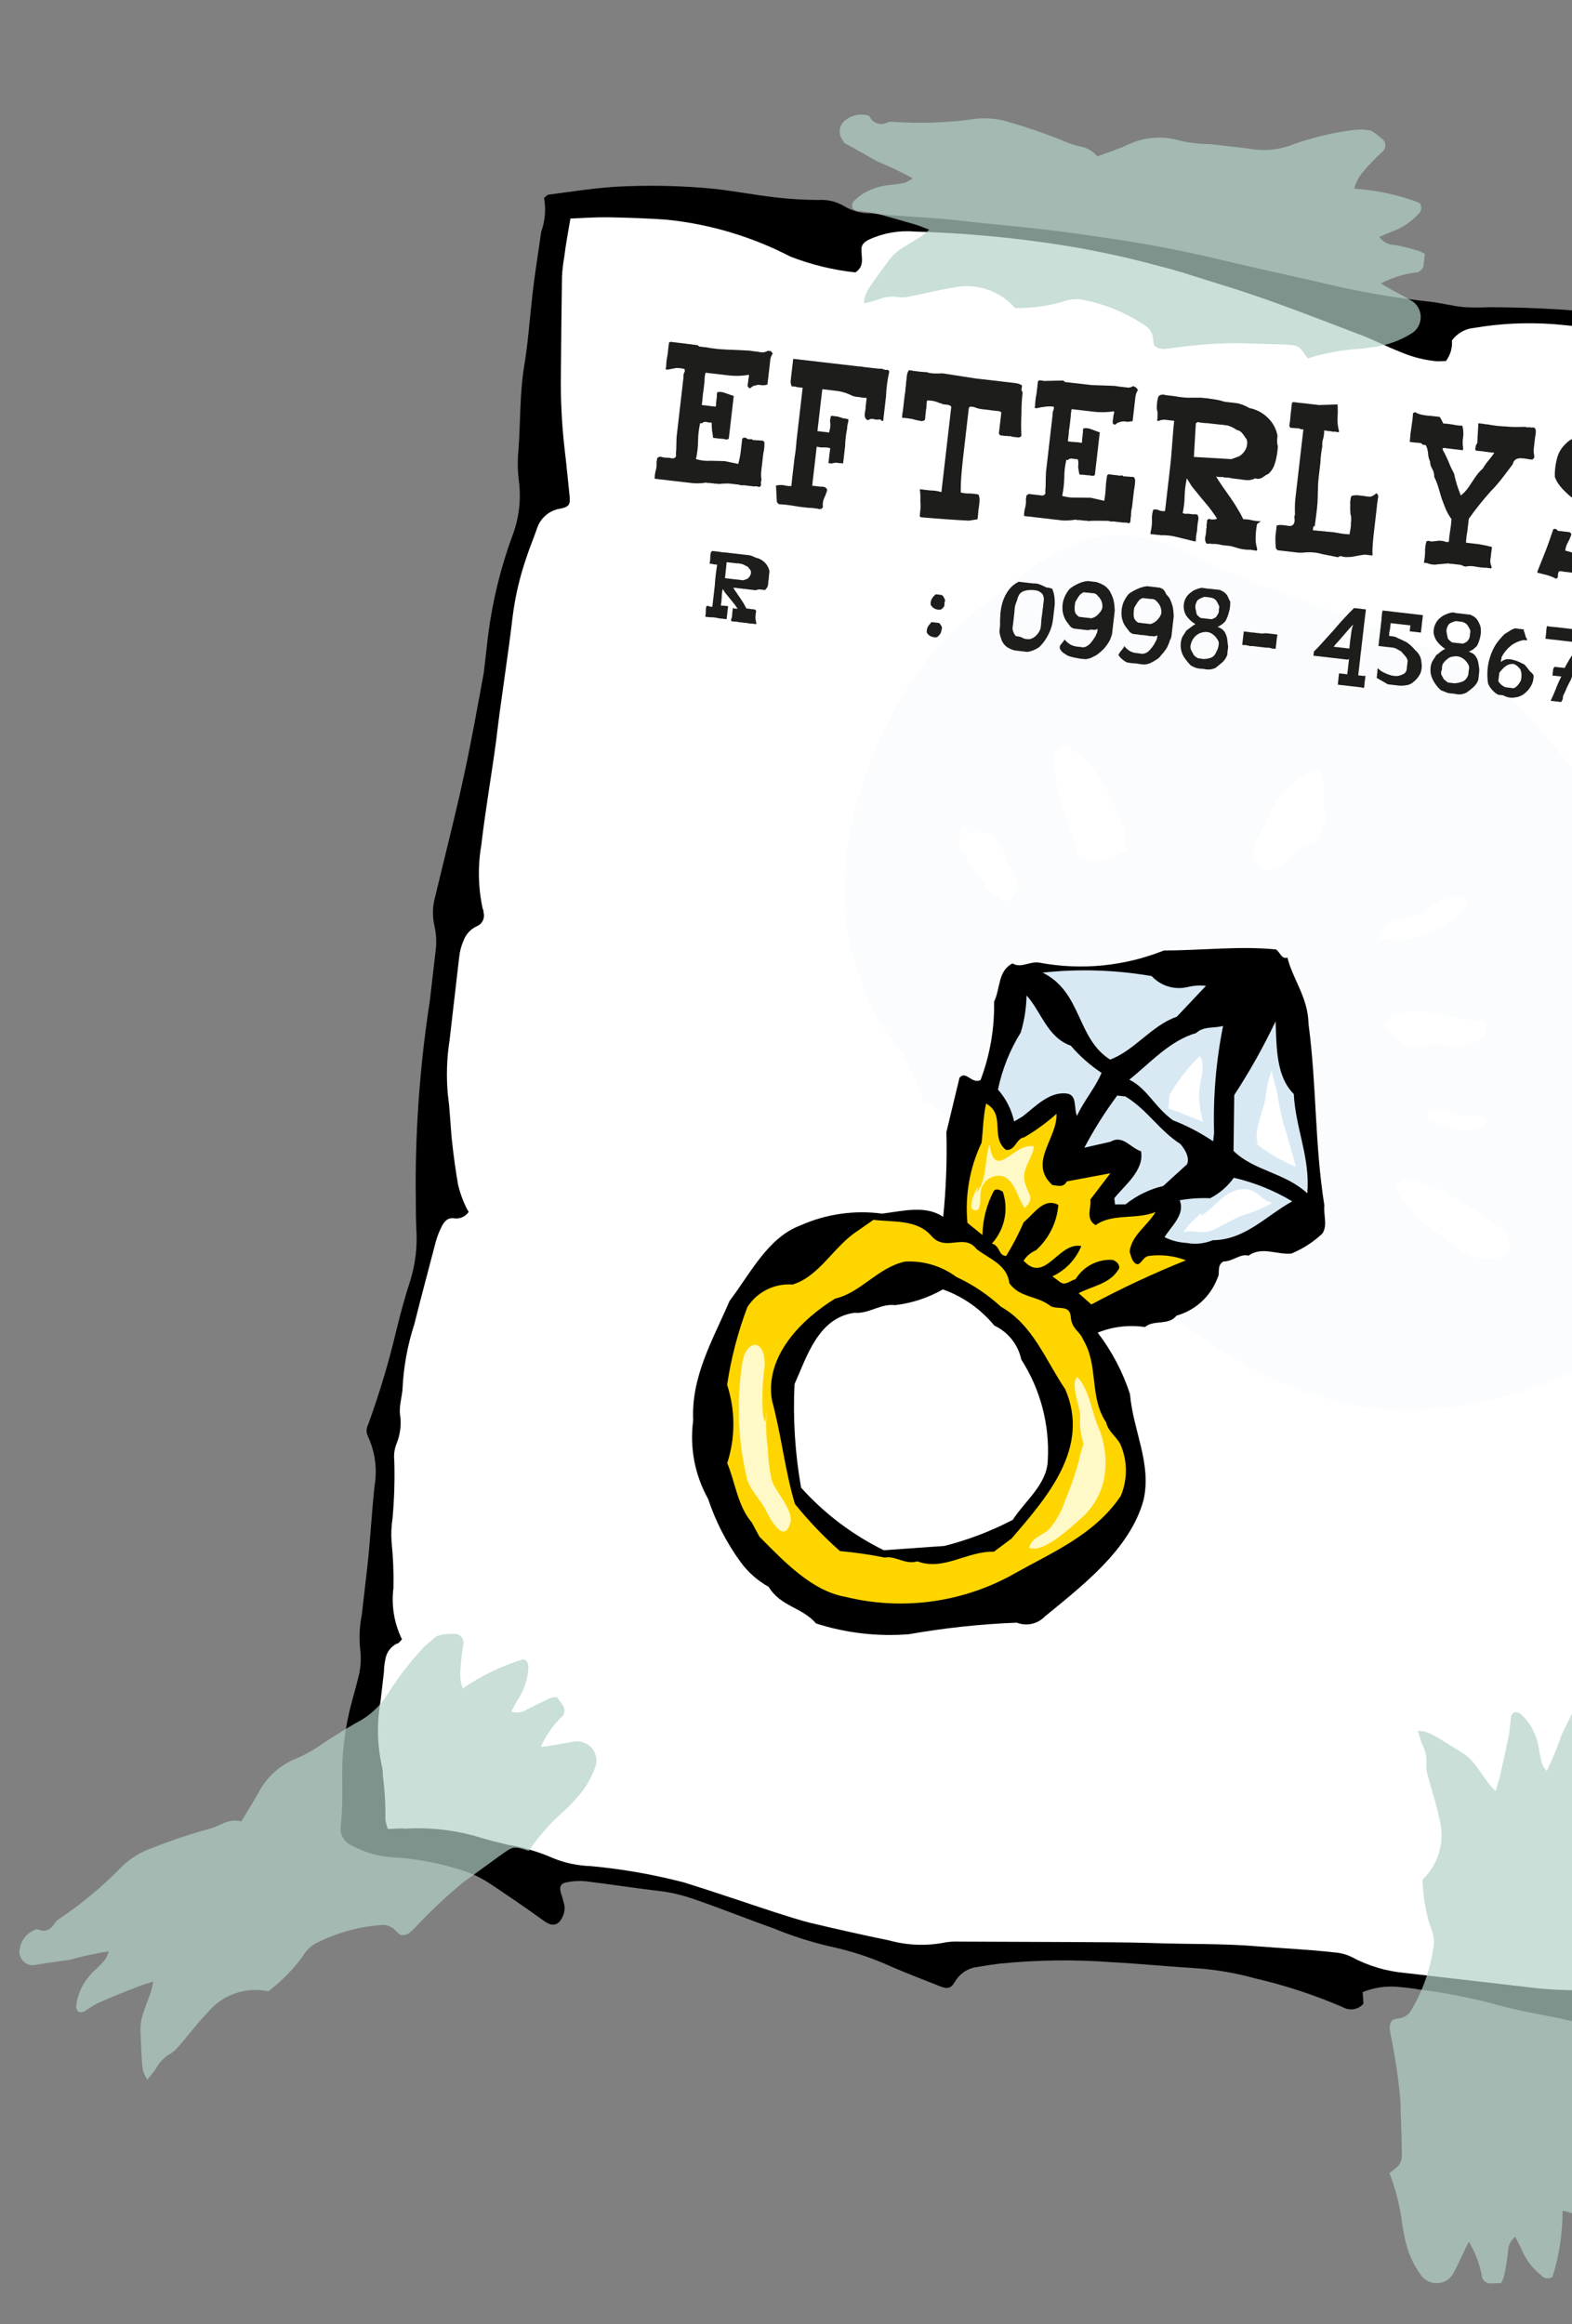 <svg width="180" height="266" viewBox="0 0 180 266" fill="none" xmlns="http://www.w3.org/2000/svg">
<rect x="0" y="0" width="180" height="266" fill="#808080" stroke="none"/>
<g clip-path="url(#clip0_601_47124)">
<path d="M62.295 22.641C62.588 22.431 62.677 22.295 62.776 22.282C65.253 21.96 67.912 21.538 70.492 21.373C74.281 21.163 78.08 21.245 81.856 21.617C84.263 21.896 86.482 22.323 88.817 22.594C90.425 22.78 92.043 22.878 93.662 22.887C94.735 22.809 95.805 23.069 96.723 23.631C97.606 24.145 98.611 24.413 99.633 24.406C102.715 24.762 105.805 24.828 108.892 25.137C114.356 25.769 119.872 26.164 125.309 27.037C130.393 27.718 135.437 28.667 140.421 29.882C144.099 30.77 147.815 31.542 151.52 32.409C155.576 33.381 159.69 34.093 163.836 34.541C165.088 34.686 166.221 35.012 167.572 35.144C168.522 35.208 169.474 35.213 170.425 35.157C175.994 35.169 181.559 35.52 187.086 36.209C189.204 36.454 191.347 36.702 193.489 36.95C197.59 37.133 201.702 37.438 205.818 37.282C207.02 37.238 208.221 37.377 209.381 37.694C211.519 38.27 213.721 38.574 215.936 38.599C217.08 38.513 218.211 38.88 219.086 39.621C219.422 39.863 219.782 40.068 220.162 40.233C220.478 41.925 220.891 43.629 221.103 45.382C221.309 47.395 221.074 49.429 220.413 51.342C219.462 54.442 218.902 57.65 218.747 60.889C218.722 61.451 218.772 62.013 218.894 62.562C219.364 64.533 219.294 66.594 218.692 68.529C218.293 70.097 217.995 71.69 217.798 73.296C217.642 74.352 217.343 75.383 216.907 76.358C216.504 77.355 216.196 78.387 215.989 79.442C215.911 79.937 215.74 80.413 215.485 80.845C214.946 81.552 214.552 82.359 214.327 83.219C214.102 84.079 214.049 84.975 214.173 85.855C214.292 89.263 214.166 92.674 213.797 96.064C213.544 98.25 213.579 100.47 213.447 102.671C213.189 107.219 212.981 111.749 212.579 116.28C212.248 119.139 211.914 122.023 211.725 124.923C211.522 126.677 211.535 128.457 211.452 130.225C211.344 131.162 211.404 132.118 211.32 133.058C211.112 136.459 211.076 139.868 211.211 143.273C211.28 146.252 211.158 149.209 211.155 152.179C211.145 153.513 210.713 154.81 209.921 155.884C208.861 157.528 207.67 159.084 206.358 160.536C205.899 160.975 205.614 161.565 205.556 162.197C205.236 164.96 204.63 167.666 204.214 170.418C203.489 175.205 202.668 179.98 202.328 184.811C202.204 186.939 201.836 189.064 201.589 191.202C201.442 192.646 201.405 194.099 201.476 195.548C201.563 197.75 202.118 199.908 202.03 202.138C202.033 203.089 202.296 204.02 202.792 204.832C202.933 205.003 203.028 205.207 203.067 205.425C203.106 205.642 203.087 205.867 203.014 206.075C200.994 207.084 200.994 207.084 201.169 209.368C201.232 209.936 201.248 210.508 201.215 211.078C201.028 213.471 201.085 215.876 201.384 218.257C201.301 218.978 201.602 219.743 201.711 220.487C201.749 221.516 202.028 222.523 202.525 223.426C203.021 224.329 203.723 225.104 204.573 225.688C204.79 225.713 204.893 226.09 205.042 226.278C204.657 227.281 203.502 227.147 202.937 227.812C202.937 227.812 202.923 227.932 202.92 227.956C202.918 227.98 203.25 228.481 203.503 228.827C203.291 228.973 203.121 229.173 202.923 229.198C202.443 229.249 201.96 229.266 201.478 229.25L199.887 232.037C199.512 232.099 199.134 232.129 198.754 232.125C196.503 231.848 194.231 231.789 191.969 231.948L191.776 231.926C187.377 232.415 182.925 232.098 178.639 230.99C175.893 230.477 173.147 229.964 170.48 229.193C167.848 228.523 165.177 228.019 162.482 227.683C161.55 227.526 160.61 227.417 159.666 227.357C158.424 227.305 157.185 227.518 156.032 227.983L156.122 229.309C155.841 229.638 155.453 229.859 155.026 229.934C154.599 230.009 154.159 229.933 153.782 229.72C150.528 228.314 147.154 227.206 143.7 226.41C141.442 225.783 139.124 225.392 136.785 225.244C133.636 225.05 130.477 224.733 127.326 224.563C123.037 224.24 118.729 224.295 114.451 224.728C113.634 224.829 112.815 224.953 111.969 225.099C111.425 225.158 110.903 225.344 110.445 225.642C109.986 225.94 109.605 226.342 109.331 226.814C108.875 227.59 108.476 227.665 107.568 227.292C105.749 226.57 103.927 225.872 102.137 225.105C99.836 224.051 97.424 223.257 94.946 222.739C92.796 222.231 90.688 221.556 88.643 220.718C85.621 219.638 82.613 218.437 79.564 217.378C78.433 216.976 77.267 216.678 76.081 216.488C73.073 216.14 70.053 215.669 67.047 215.296C66.359 215.232 65.665 215.267 64.986 215.399C64.218 215.505 64.026 215.896 64.213 216.6C64.378 217.079 64.517 217.566 64.629 218.06C64.684 218.434 64.64 218.815 64.501 219.166C64.082 220.262 63.382 220.619 62.323 219.863C60.274 218.384 58.172 216.948 56.088 215.562C54.921 214.791 53.637 214.214 52.285 213.855C49.859 213.123 47.355 212.686 44.825 212.553C43.246 212.435 41.71 211.984 40.319 211.228C39.878 211.051 39.51 210.731 39.274 210.319C39.038 209.907 38.949 209.428 39.02 208.959C39.265 206.845 39.176 204.667 39.18 202.525C39.23 199.869 39.61 197.231 40.309 194.668C40.559 193.772 40.812 192.852 41.041 191.928C41.312 190.887 41.38 189.804 41.239 188.737C41.108 187.419 41.171 186.089 41.428 184.79C41.631 183.035 41.837 181.257 42.04 179.503C42.401 176.379 42.546 173.231 42.886 170.08C43.221 168.133 42.951 166.13 42.112 164.341C42.018 164.142 41.972 163.925 41.976 163.706C41.98 163.487 42.035 163.272 42.136 163.077C43.435 159.52 44.523 155.89 45.395 152.204C45.858 150.31 46.369 148.421 46.974 146.567C47.576 144.633 47.811 142.604 47.667 140.584C47.588 138.944 47.63 137.317 47.597 135.706C47.592 128.627 48.133 121.558 49.215 114.562C49.446 112.567 49.68 110.549 49.914 108.53C49.998 107.651 49.935 106.763 49.73 105.903C49.489 104.787 49.531 103.629 49.852 102.533C50.945 97.935 52.135 93.349 53.134 88.716C53.973 84.844 54.67 80.931 55.391 77.021C55.557 75.579 55.724 74.137 55.891 72.696C56.388 68.806 57.321 64.986 58.673 61.305C59.443 59.293 59.695 57.12 59.405 54.985C59.268 53.86 59.252 52.723 59.358 51.595C59.608 48.385 59.494 45.158 60.014 41.93C60.483 39.136 60.667 36.284 60.993 33.472C61.271 31.069 61.65 28.849 61.968 26.523C62.42 25.281 62.533 23.941 62.295 22.641Z" fill="black"/>
<path d="M97.947 31.175C98.846 30.573 98.716 29.803 98.658 29.041C98.6 28.28 98.596 27.89 99.478 27.432C101.095 26.677 102.881 26.355 104.66 26.497C109.778 26.643 114.883 27.08 119.951 27.805C124.21 28.411 128.427 29.281 132.578 30.411C134.951 30.978 137.295 31.809 139.652 32.52C144.978 34.135 150.134 36.169 155.367 38.163C157.077 38.775 158.708 39.645 160.413 40.305C161.747 40.876 163.163 41.229 164.609 41.351L165.565 41.316C166.076 40.642 166.321 39.803 166.252 38.96C166.539 38.565 166.906 38.234 167.329 37.989C167.753 37.744 168.223 37.591 168.71 37.54C171.762 37.015 174.868 36.867 177.957 37.101C182.117 37.448 186.25 38.073 190.328 38.971C192.306 39.37 194.189 40.173 196.121 40.762C198.182 41.353 200.21 42.051 202.197 42.853C203.029 43.157 203.881 43.402 204.747 43.587C205.397 43.625 206.03 43.811 206.597 44.13C207.165 44.448 207.652 44.892 208.022 45.427C208.337 45.025 208.671 44.674 208.937 44.266C209.242 43.822 209.649 43.458 210.124 43.203C210.599 42.949 211.129 42.812 211.668 42.805C213.483 42.654 215.31 42.759 217.096 43.117C217.363 43.352 217.57 43.65 217.697 43.982C217.824 44.315 217.868 44.674 217.826 45.027C217.793 46.792 217.541 48.546 217.075 50.249C216.785 51.287 216.47 52.322 216.133 53.33C215.398 55.68 214.949 57.868 214.442 60.147C213.691 63.47 212.703 66.74 211.907 70.033C211.392 72.182 210.732 74.294 209.931 76.354C209.685 77.008 209.462 77.664 209.261 78.347C209.082 78.854 209.01 79.393 209.048 79.929C209.087 80.466 209.236 80.989 209.486 81.465C210.746 84.167 211.404 87.11 211.415 90.09C211.636 92.925 211.624 95.775 211.38 98.609C210.931 103.962 210.506 109.319 210.036 114.646C209.639 118.106 209.062 121.542 208.307 124.942C208.193 125.927 207.908 126.917 207.815 127.929C207.473 130.884 206.893 133.788 206.289 136.689C205.685 139.59 205.084 142.247 204.615 145.042C204.492 146.099 204.373 147.133 204.25 148.19C204.047 149.183 203.706 150.144 203.237 151.043C202.075 153.499 201.31 156.122 200.971 158.817C200.9 159.508 200.951 160.206 201.122 160.88C201.27 161.559 201.47 162.225 201.721 162.873C202.205 164.256 202.351 165.734 202.149 167.184C201.378 172.16 200.628 177.162 199.854 182.162C199.484 185.358 198.946 188.534 198.356 191.729C197.704 195.258 196.92 198.868 196.204 202.316C196.118 203.061 196.031 203.806 195.777 204.531C195.708 204.842 195.715 205.164 195.799 205.47C195.882 205.777 196.039 206.059 196.256 206.292L196.618 206.747C197.354 207.492 197.92 208.386 198.278 209.369C198.636 210.352 198.777 211.4 198.691 212.442C198.613 215.647 198.898 218.87 198.493 222.16C198.44 222.539 198.437 222.923 198.483 223.303C198.634 224.448 198.44 225.613 197.925 226.647C196.051 226.841 194.168 226.924 192.285 226.896C190.575 226.881 188.866 226.993 187.173 227.229C183.355 227.842 179.471 227.933 175.627 227.5C170.813 226.943 165.83 226.366 160.92 225.797C158.764 225.614 156.669 224.99 154.765 223.965C154.144 223.66 153.468 223.482 152.776 223.442C149.888 223.108 146.974 222.99 144.075 222.752C140.041 222.406 135.978 222.521 131.922 222.368C129.03 222.276 126.126 222.281 123.201 222.259L109.913 222.206C109.346 222.177 108.778 222.209 108.218 222.302C106.1 222.724 103.912 222.646 101.829 222.074C98.851 221.462 95.902 220.804 92.935 220.095C91.534 219.762 90.15 219.286 88.76 218.857C85.281 217.724 81.717 216.483 78.302 215.43C74.812 214.523 71.253 213.899 67.662 213.566C66.2 213.524 64.756 213.225 63.398 212.682C61.726 211.943 59.967 211.42 58.163 211.127C57.072 210.854 55.955 210.603 54.872 210.259C52.135 209.442 49.275 209.111 46.423 209.281C45.797 209.208 45.176 209.307 44.419 209.316C44.283 208.976 44.185 208.622 44.126 208.26C44.151 206.564 44.054 204.868 43.836 203.186C43.846 202.864 43.817 202.542 43.752 202.226C43.19 199.764 43.128 197.215 43.57 194.729C43.701 193.6 43.832 192.471 43.962 191.341C43.972 190.84 44.03 190.341 44.135 189.851C44.2 189.479 44.351 189.126 44.577 188.823C44.803 188.519 45.096 188.272 45.435 188.103C45.652 188.128 45.811 187.805 46.029 187.611C45.133 185.787 44.793 183.741 45.051 181.727C45.09 179.962 45.017 178.197 44.834 176.442C44.772 175.56 44.809 174.674 44.944 173.8C45.145 171.598 45.214 169.387 45.15 167.176C45.076 166.551 45.149 165.918 45.364 165.326C45.849 164.19 45.994 162.938 45.781 161.722C45.734 160.864 45.984 159.968 46.084 159.103C46.19 156.523 46.65 153.971 47.45 151.517C48.227 148.393 49.075 145.276 49.911 142.061C50.084 141.458 50.315 140.873 50.601 140.315C50.911 139.742 51.28 139.298 52.093 139.441C52.398 139.468 52.704 139.413 52.981 139.283C53.258 139.152 53.494 138.95 53.667 138.697C53.512 138.458 53.378 138.206 53.266 137.945C52.926 137.202 52.656 136.429 52.46 135.636C52.165 133.97 51.945 132.289 51.764 130.685C51.584 129.081 51.529 127.029 51.275 125.222C51.09 123.151 51.159 121.066 51.481 119.012C51.846 115.864 52.207 112.741 52.572 109.593C52.637 108.907 52.813 108.237 53.094 107.608C53.363 106.896 53.903 106.319 54.597 106.004C54.898 105.879 55.143 105.648 55.285 105.355C55.427 105.062 55.456 104.726 55.367 104.413C55.367 104.413 55.395 104.173 55.285 104.063C54.752 101.655 54.692 99.167 55.109 96.737C55.573 92.724 56.279 88.739 56.812 84.759C57.369 79.953 58.166 75.175 58.705 70.513C58.993 68.253 59.513 66.029 60.254 63.874C60.637 62.677 61.134 61.541 61.544 60.322C61.758 59.759 62.12 59.264 62.593 58.89C63.066 58.516 63.631 58.277 64.229 58.198C65.18 57.991 65.31 57.714 65.223 56.779C65.035 55.028 64.874 53.256 64.662 51.503C64.32 48.56 64.174 45.599 64.225 42.637C64.26 38.964 64.289 35.339 64.351 31.645C64.389 30.895 64.476 30.149 64.61 29.41C64.777 27.968 65.064 26.541 65.314 25.011C66.759 24.959 68.138 24.851 69.527 24.866C71.79 24.909 74.075 24.978 76.349 25.144C81.289 25.647 86.09 27.079 90.497 29.363C92.89 30.293 95.395 30.902 97.947 31.175Z" fill="white"/>
<g style="mix-blend-mode:luminosity" opacity="0.7">
<path d="M52.988 193.238C55.102 191.776 57.429 190.649 59.888 189.897C60.298 189.945 60.587 190.392 60.485 191.062C60.39 192.172 60.049 193.247 59.487 194.21C59.137 194.705 58.901 195.262 58.537 195.877C58.842 195.978 59.166 196.007 59.484 195.964C59.801 195.921 60.105 195.805 60.371 195.627L62.959 194.344C63.218 194.265 63.485 194.223 63.755 194.217C63.965 194.509 64.202 194.78 64.385 195.093C64.478 195.2 64.547 195.325 64.589 195.459C64.631 195.594 64.644 195.736 64.628 195.876C64.612 196.016 64.566 196.152 64.495 196.273C64.423 196.395 64.327 196.501 64.213 196.583C63.252 197.548 62.477 198.679 61.923 199.922L63.136 199.77C63.983 199.625 64.832 199.455 65.627 199.328C66.024 199.244 66.436 199.271 66.819 199.406C67.201 199.54 67.539 199.778 67.795 200.092C68.052 200.406 68.216 200.785 68.271 201.186C68.325 201.587 68.268 201.996 68.105 202.367C67.618 203.707 66.853 204.929 65.86 205.954C65.497 206.379 65.108 206.781 64.696 207.159C63.116 208.524 61.721 210.09 60.547 211.817C58.804 211.274 58.807 211.25 57.317 212.319L52.976 215.47C51.043 217.072 49.214 218.796 47.5 220.631C47.062 221.043 46.658 221.581 45.845 221.438C45.672 221.31 45.509 221.169 45.358 221.016C45.139 220.753 44.857 220.551 44.538 220.429C44.219 220.306 43.874 220.268 43.536 220.318C40.888 220.527 38.312 221.273 35.964 222.51C35.403 222.892 34.935 223.395 34.598 223.984C33.498 225.461 32.196 226.778 30.73 227.895C29.448 227.623 28.116 227.711 26.882 228.148C25.647 228.585 24.558 229.355 23.735 230.372C22.627 231.51 21.648 232.809 20.604 234.028C20.302 234.414 19.943 234.75 19.537 235.024C18.834 235.415 18.258 235.999 17.879 236.708C17.582 237.16 17.219 237.557 16.875 238.004C16.195 236.927 16.294 236.914 16.083 232.409C16.001 230.378 17.255 228.819 17.54 226.782C16.907 226.976 16.377 227.134 15.892 227.321C14.334 227.92 12.798 228.546 11.256 229.22C10.714 229.512 10.188 229.833 9.681 230.182C9.58 230.237 9.469 230.271 9.355 230.283C9.241 230.295 9.125 230.284 9.015 230.251C8.92 230.179 8.844 230.085 8.793 229.977C8.742 229.87 8.717 229.752 8.72 229.633C8.766 229.139 8.871 228.652 9.035 228.184C9.4 227.197 9.987 226.307 10.751 225.582C11.215 225.168 11.65 224.722 12.052 224.247C12.221 223.955 12.356 223.643 12.452 223.319C10.948 223.548 9.46 223.872 7.997 224.289C6.586 224.467 5.17 224.692 3.729 224.915L3.44 224.882C3.232 224.834 3.036 224.745 2.863 224.619C2.691 224.493 2.546 224.334 2.437 224.15C2.328 223.967 2.258 223.763 2.23 223.552C2.203 223.341 2.219 223.126 2.277 222.921C2.366 222.468 2.566 222.045 2.858 221.688C3.15 221.331 3.527 221.052 3.953 220.874C4.055 220.803 4.181 220.774 4.304 220.793C5.231 221.217 5.84 220.801 6.319 220.028C6.416 219.876 6.548 219.749 6.704 219.659C9.375 217.874 11.846 215.809 14.076 213.499C15.062 212.584 16.232 211.889 17.508 211.461C19.628 210.61 21.797 209.886 24.004 209.291C24.479 209.15 24.941 208.967 25.384 208.745C26.075 208.375 26.876 208.268 27.639 208.446C28.305 207.329 29.024 206.171 29.637 205.097C30.562 203.33 32.099 201.959 33.962 201.239C35.038 200.766 36.062 200.183 37.017 199.499C38.268 198.669 39.529 197.89 40.801 197.16C42.358 196.375 43.652 195.154 44.525 193.647C45.701 191.829 47.034 190.117 48.508 188.531C48.874 188.111 49.37 187.828 49.757 187.434C50.144 187.041 51.376 186.94 52.248 186.992C52.385 187.02 52.515 187.075 52.63 187.154C52.745 187.233 52.843 187.335 52.919 187.452C52.994 187.57 53.044 187.702 53.067 187.84C53.09 187.977 53.086 188.118 53.053 188.254C52.88 189.223 52.767 190.202 52.714 191.185C52.651 191.882 52.745 192.583 52.988 193.238Z" fill="#B2D1C8"/>
</g>
<g style="mix-blend-mode:luminosity" opacity="0.7">
<path d="M155.065 21.593C157.623 21.754 160.143 22.3 162.537 23.213C162.613 23.308 162.67 23.417 162.703 23.534C162.737 23.651 162.747 23.773 162.733 23.893C162.719 24.014 162.682 24.131 162.622 24.237C162.563 24.343 162.483 24.436 162.387 24.511C161.654 25.323 160.746 25.958 159.732 26.371C159.148 26.571 158.604 26.849 157.939 27.113C158.124 27.378 158.366 27.598 158.647 27.757C158.928 27.916 159.242 28.01 159.565 28.032C160.527 28.143 161.492 28.449 162.438 28.705C162.688 28.798 162.928 28.916 163.154 29.056C163.109 29.44 163.068 29.801 163.029 30.137C163.033 30.279 163.008 30.42 162.955 30.552C162.902 30.684 162.823 30.803 162.723 30.903C162.622 31.003 162.502 31.082 162.37 31.134C162.237 31.186 162.096 31.21 161.954 31.206C160.609 31.394 159.306 31.811 158.103 32.44L159.155 33.049C159.91 33.477 160.695 33.861 161.448 34.313C161.81 34.491 162.116 34.765 162.333 35.105C162.55 35.445 162.669 35.838 162.678 36.241C162.687 36.644 162.585 37.041 162.383 37.39C162.18 37.739 161.886 38.026 161.532 38.219C160.316 38.961 158.965 39.458 157.557 39.682L155.897 39.904C153.806 40.011 151.738 40.385 149.743 41.018C148.722 39.512 148.722 39.512 146.903 39.423L141.53 39.264C138.991 39.296 136.458 39.499 133.946 39.871C133.355 39.925 132.701 40.093 132.136 39.492C132.092 39.279 132.06 39.064 132.04 38.847C132.028 38.506 131.926 38.174 131.746 37.884C131.566 37.594 131.313 37.356 131.012 37.194C128.795 35.714 126.294 34.712 123.669 34.25C122.994 34.197 122.317 34.293 121.684 34.532C119.913 35.039 118.076 35.286 116.233 35.264C115.378 34.276 114.273 33.537 113.033 33.123C111.793 32.71 110.464 32.638 109.187 32.914C107.599 33.145 106.037 33.573 104.441 33.875C103.967 34.006 103.475 34.056 102.984 34.023C102.152 33.864 101.29 33.96 100.513 34.297C100.028 34.484 99.482 34.567 98.927 34.722C99.075 33.449 99.069 33.496 101.764 29.815C102.957 28.151 104.906 27.744 106.393 26.284C105.762 26.041 105.249 25.835 104.755 25.68C103.149 25.227 101.545 24.749 100.03 24.354C99.424 24.248 98.814 24.177 98.2 24.143C97.969 24.102 97.758 23.983 97.605 23.806C97.571 23.69 97.56 23.569 97.574 23.449C97.588 23.329 97.626 23.214 97.686 23.109C98.018 22.744 98.399 22.428 98.819 22.169C99.722 21.621 100.737 21.281 101.788 21.173C102.404 21.125 103.016 21.041 103.622 20.923C103.934 20.783 104.232 20.614 104.511 20.417C103.181 19.678 101.807 19.023 100.395 18.455C99.162 17.728 97.924 17.049 96.639 16.34C96.606 16.24 96.56 16.144 96.502 16.056C96.368 15.889 96.269 15.697 96.21 15.492C96.152 15.287 96.134 15.072 96.159 14.86C96.183 14.648 96.249 14.443 96.354 14.256C96.458 14.07 96.598 13.906 96.766 13.773C97.112 13.492 97.517 13.292 97.951 13.191C98.386 13.089 98.838 13.088 99.273 13.187C99.337 13.192 99.398 13.211 99.454 13.243C99.509 13.275 99.557 13.318 99.594 13.37C99.683 13.549 99.808 13.709 99.961 13.838C100.114 13.967 100.292 14.064 100.484 14.123C100.676 14.181 100.877 14.201 101.076 14.179C101.276 14.157 101.469 14.095 101.643 13.997C101.819 13.943 102.003 13.923 102.187 13.938C105.391 14.166 108.611 14.049 111.79 13.589C113.147 13.454 114.518 13.613 115.81 14.054C118.006 14.696 120.166 15.458 122.278 16.337C122.746 16.518 123.226 16.663 123.716 16.771C124.476 16.906 125.165 17.305 125.659 17.897C126.884 17.43 128.2 17.023 129.286 16.491C131.109 15.666 133.169 15.524 135.089 16.091C136.233 16.357 137.404 16.492 138.579 16.495C140.072 16.668 141.54 16.838 143.009 17.008C144.725 17.336 146.499 17.161 148.117 16.503C150.165 15.791 152.275 15.269 154.42 14.944C154.966 14.865 155.517 14.823 156.069 14.818C157.081 14.716 157.656 15.44 158.373 15.986C158.466 16.09 158.535 16.213 158.577 16.346C158.618 16.478 158.632 16.618 158.616 16.757C158.6 16.895 158.555 17.028 158.484 17.148C158.413 17.268 158.317 17.371 158.204 17.452C157.467 18.121 156.777 18.821 156.096 19.643C155.606 20.205 155.254 20.873 155.065 21.593Z" fill="#B2D1C8"/>
</g>
<g style="mix-blend-mode:luminosity" opacity="0.7">
<path d="M178.919 253.011C178.923 255.567 178.539 258.109 177.778 260.55C177.683 260.626 177.574 260.682 177.457 260.715C177.34 260.749 177.218 260.759 177.097 260.745C176.976 260.731 176.859 260.693 176.753 260.634C176.647 260.575 176.554 260.495 176.478 260.399C175.565 259.687 174.835 258.768 174.349 257.718C174.122 257.156 173.816 256.633 173.501 255.988C173.247 256.184 173.041 256.435 172.898 256.722C172.755 257.009 172.678 257.325 172.675 257.646C172.561 258.631 172.446 259.616 172.191 260.56C172.117 260.822 172.006 261.072 171.861 261.301C171.5 261.26 171.149 261.341 170.785 261.323C170.645 261.339 170.503 261.325 170.369 261.283C170.234 261.241 170.11 261.172 170.004 261.079C169.898 260.987 169.812 260.873 169.752 260.746C169.692 260.619 169.659 260.481 169.655 260.34C169.391 259.006 168.895 257.729 168.189 256.566C167.938 257.049 167.782 257.347 167.649 257.648C167.266 258.432 166.93 259.221 166.528 259.954C166.373 260.324 166.118 260.644 165.793 260.881C165.467 261.117 165.083 261.26 164.682 261.293C164.282 261.327 163.879 261.251 163.518 261.073C163.157 260.895 162.852 260.621 162.636 260.282C161.809 259.118 161.224 257.8 160.914 256.406C160.807 255.858 160.675 255.307 160.592 254.762C160.349 252.685 159.848 250.648 159.099 248.696C160.519 247.594 160.543 247.597 160.511 245.767C160.479 243.937 160.387 242.197 160.35 240.415C160.134 237.918 159.77 235.437 159.259 232.983C159.157 232.387 158.937 231.753 159.47 231.157C159.671 231.081 159.882 231.031 160.097 231.011C160.439 230.98 160.767 230.86 161.047 230.661C161.328 230.462 161.55 230.193 161.691 229.88C163.034 227.578 163.886 225.024 164.194 222.378C164.193 221.704 164.045 221.039 163.761 220.428C163.226 218.706 162.932 216.918 162.888 215.116C163.823 214.221 164.495 213.087 164.828 211.838C165.162 210.588 165.146 209.271 164.782 208.03C164.475 206.46 163.944 204.938 163.539 203.381C163.384 202.917 163.308 202.431 163.315 201.943C163.393 201.141 163.232 200.335 162.852 199.624C162.64 199.137 162.53 198.613 162.35 198.057C163.626 198.204 163.578 198.199 167.423 200.592C169.155 201.645 169.736 203.587 171.258 204.981C171.456 204.322 171.613 203.804 171.744 203.308C172.104 201.67 172.486 200.058 172.798 198.414C172.868 197.813 172.94 197.188 173.01 196.588C173.015 196.471 173.046 196.358 173.1 196.254C173.154 196.151 173.23 196.061 173.323 195.991C173.433 195.95 173.552 195.936 173.669 195.949C173.786 195.963 173.898 196.004 173.997 196.069C174.385 196.376 174.73 196.735 175.02 197.137C175.617 198.003 176.019 198.988 176.198 200.025C176.285 200.639 176.41 201.247 176.572 201.846C176.714 202.148 176.894 202.431 177.109 202.687C177.771 201.321 178.349 199.916 178.84 198.48C179.475 197.214 180.085 195.945 180.725 194.632L180.964 194.464C181.133 194.309 181.334 194.192 181.553 194.121C181.771 194.05 182.003 194.027 182.231 194.053C182.46 194.079 182.68 194.155 182.877 194.274C183.073 194.393 183.242 194.553 183.371 194.743C183.686 195.075 183.918 195.477 184.05 195.915C184.181 196.353 184.208 196.816 184.128 197.266C184.156 197.379 184.142 197.498 184.089 197.602C183.222 198.135 183.235 198.867 183.577 199.71C183.662 199.871 183.7 200.053 183.687 200.234C183.652 203.445 183.968 206.649 184.63 209.792C184.843 211.131 184.776 212.499 184.433 213.811C183.935 216.046 183.305 218.25 182.547 220.411C182.399 220.884 182.286 221.368 182.208 221.857C182.127 222.633 181.766 223.353 181.193 223.883C181.739 225.066 182.237 226.244 182.834 227.409C183.769 229.177 184.034 231.222 183.582 233.169C183.328 234.314 183.193 235.481 183.179 236.653C183.178 238.139 183.128 239.618 182.983 241.087C182.783 242.785 183.066 244.506 183.799 246.052C184.634 248.047 185.293 250.111 185.768 252.221C185.902 252.748 185.883 253.33 185.967 253.876C186.144 254.87 185.465 255.473 184.966 256.195C184.858 256.284 184.733 256.351 184.598 256.39C184.464 256.43 184.323 256.442 184.183 256.426C184.044 256.41 183.909 256.366 183.787 256.296C183.666 256.227 183.559 256.134 183.474 256.022C182.771 255.337 182.032 254.69 181.259 254.086C180.598 253.512 179.786 253.139 178.919 253.011Z" fill="#B2D1C8"/>
</g>
<g opacity="0.5">
<g opacity="0.5">
<path opacity="0.5" d="M106.032 126.763C101.765 115.36 101.485 121.367 97.733 109.731C93.982 98.096 100.493 79.149 110.73 70.789C120.968 62.428 125.952 57.94 138.081 64.214C148.08 69.292 167.556 73.422 174.663 81.574C189.584 98.715 199.955 111.75 194.282 134.836C192.977 140.213 193.312 147.216 188.869 151.255C179.404 159.681 163.951 163.152 153.334 160.462C133.57 155.447 121.879 137.169 105.888 125.895" fill="#D8E9F4"/>
</g>
</g>
<path d="M84.792 178.754C83.193 176.559 81.944 174.131 81.088 171.556C79.555 168.815 78.954 165.652 79.374 162.542C79.132 157.473 81.668 153.262 83.542 148.877C85.9 145.789 87.89 141.661 91.64 140.244C94.579 138.934 97.826 138.467 101.017 138.894C103.494 138.572 106.01 137.914 108 139.264C108.329 136.043 108.451 132.804 108.366 129.566L109.868 123.336C110.626 122.474 111.221 124.077 112.275 123.614C113.357 120.748 113.884 117.701 113.826 114.638C114.561 113.14 114.235 111.106 115.944 110.256C116.92 110.881 117.982 109.932 119.075 110.181C123.843 111.064 128.763 110.578 133.264 108.779C137.778 108.766 141.888 108.243 146.109 108.659C146.563 108.955 146.754 109.829 147.416 109.589C148.029 112.095 149.77 114.123 149.831 117.174C150.779 124.37 150.518 130.842 151.645 137.961C151.523 139.018 152.045 140.199 151.42 141.173C150.382 142.146 149.177 142.922 147.861 143.465C146.186 143.611 144.496 142.612 142.955 143.7C142.009 143.445 141.17 144.37 140.097 144.368C139.266 144.807 139.746 145.715 139.417 146.237C139.033 147.278 138.407 148.212 137.59 148.965C136.774 149.717 135.791 150.265 134.721 150.564C133.803 151.748 132.11 150.992 131.105 151.874C129.274 151.6 127.404 151.821 125.689 152.513C127.309 154.631 128.56 157.007 129.388 159.541C129.734 163.72 131.906 167.503 130.932 171.7C129.38 177.316 123.948 181.46 119.635 185.003C119.23 185.423 118.709 185.713 118.139 185.838C117.569 185.962 116.975 185.916 116.431 185.704C112.289 185.864 108.163 186.306 104.081 187.026C100.488 187.316 96.873 186.897 93.442 185.794C91.874 183.957 89.372 183.862 88.022 181.612C86.751 180.904 85.648 179.929 84.792 178.754ZM101.193 177.414L108.129 176.926C110.848 176.237 113.477 175.233 115.964 173.937C117.445 171.673 119.899 169.863 119.976 167.096C120.199 163.039 119.137 159.014 116.941 155.592C116.763 154.75 116.391 153.96 115.855 153.285C115.319 152.611 114.634 152.069 113.854 151.704C112.303 149.817 110.268 148.386 107.966 147.564C106.281 148.528 104.418 149.141 102.488 149.365C100.803 149.17 99.492 150.382 97.85 150.241C93.686 150.806 92.39 155.258 90.977 158.406C90.784 162.371 91.035 166.345 91.728 170.255C94.396 173.222 97.609 175.652 101.193 177.414Z" fill="black"/>
<path d="M109.671 96.381C110.213 95.908 109.652 95.064 110.205 94.714C110.758 94.364 110.746 95.312 111.192 95.461C111.528 95.272 111.909 95.178 112.294 95.188C112.68 95.199 113.055 95.313 113.381 95.519C115.247 96.466 114.711 98.571 116.105 99.804C116.293 100.239 116.383 100.71 116.371 101.184C116.358 101.658 116.242 102.123 116.031 102.547C115.4 103.789 114.599 102.698 113.872 102.443C112.13 100.681 110.708 98.63 109.671 96.381Z" fill="white"/>
<path d="M159.859 135.916C159.917 135.412 160.448 135.254 160.754 134.924C164.967 135.412 168.372 138.241 171.88 140.595L172.386 140.654C172.308 141.327 172.82 141.751 172.867 142.609C172.914 143.467 172.006 143.727 171.533 144.013C168.453 144.704 166.411 142.324 164.012 140.707C162.217 139.517 160.781 137.861 159.859 135.916Z" fill="white"/>
<path d="M120.692 86.309C120.978 85.733 121.623 85.004 122.344 85.526C125.72 87.548 127.083 90.945 128.53 94.254C128.881 95.249 128.992 96.313 128.853 97.359C128.084 97.899 127.197 98.246 126.265 98.371C125.334 98.496 124.385 98.396 123.501 98.079C122.437 94.206 120.6 90.681 120.692 86.309Z" fill="white"/>
<path d="M163.574 127.215C164.969 126.329 166.483 127.795 168.051 127.733C168.773 127.574 169.527 127.661 170.193 127.981C170.301 128.529 169.692 128.946 169.332 129.099C168.833 129.357 168.275 129.48 167.713 129.458C167.151 129.436 166.605 129.268 166.127 128.971C165.253 128.829 164.397 128.591 163.575 128.262C163.22 127.953 163.49 127.522 163.574 127.215Z" fill="white"/>
<path d="M159.064 116.441C162.688 114.425 166.067 117.057 169.791 116.709C170.584 117.02 170.136 117.942 169.906 118.451C167.811 120.96 164.73 118.704 162.046 119.976C160.589 119.602 159.338 118.67 158.565 117.382L159.064 116.441Z" fill="white"/>
<path d="M145.288 93.198C146.411 90.874 148.362 89.05 150.759 88.085C152.297 89.553 151.2 91.862 151.858 93.764C151.554 94.744 151.158 95.692 150.676 96.598C147.956 96.283 147.336 100.375 144.71 99.463C144.31 99.124 143.6 98.725 143.426 98.121C143.439 96.32 144.796 94.919 145.288 93.198Z" fill="white"/>
<path d="M163.113 104.223C164.508 103.337 166.015 102.124 167.778 102.693C168.368 103.078 167.793 103.62 167.628 103.991C166.457 105.367 164.941 106.408 163.234 107.006C161.527 107.604 159.692 107.739 157.915 107.396C158.323 104.715 161.523 105.524 163.113 104.223Z" fill="white"/>
<path d="M86.093 174.253C84.459 172.36 84.189 169.626 83.27 167.449C84.214 164.536 84.21 161.399 83.259 158.487C83.71 155.441 84.489 152.454 85.583 149.576C86.134 148.722 86.906 148.033 87.817 147.581C88.728 147.129 89.745 146.931 90.759 147.009C93.846 146.051 95.432 142.68 98.15 140.9L100.008 139.605C102.415 139.884 105.015 139.552 106.65 141.446C108.284 143.339 110.376 141.073 111.818 142.945C113.272 144.087 115.321 144.714 115.564 146.836C116.755 148.557 118.79 148.257 120.307 149.48C121.087 149.911 122.502 149.271 122.606 150.695C122.709 152.12 123.637 152.325 124.013 153.293C125.835 156.305 124.69 159.874 126.668 162.806C126.87 163.803 127.847 164.427 128.284 165.282C128.696 166.214 128.912 167.22 128.92 168.238C128.928 169.257 128.728 170.266 128.331 171.204C125.384 175.587 120.588 177.613 116.363 179.973C110.443 183.382 103.433 184.377 96.794 182.749C92.923 182.057 89.775 178.698 86.956 175.863L86.093 174.253ZM96.181 177.515C97.905 177.666 99.619 177.913 101.315 178.256C102.491 178.002 103.656 179.111 105.046 178.688C108.063 179.816 110.671 177.512 113.81 177.584L115.839 176.065C119.871 171.37 124.895 165.693 121.965 158.974C119.753 155.747 118.301 151.634 114.615 149.551C113.097 148.154 111.371 147.001 109.498 146.134C107.807 144.88 105.728 144.26 103.626 144.383C100.524 145.047 98.58 147.939 95.623 148.619C91.761 150.997 87.541 155.208 88.394 160.274C89.458 164.148 89.895 168.387 91.024 172.121C92.589 174.06 94.314 175.864 96.181 177.515Z" fill="#FFD500"/>
<path d="M113.574 142.32C114.293 141.53 114.788 140.563 115.007 139.518C115.227 138.474 115.163 137.389 114.823 136.377C114.503 136.194 114.113 135.978 113.812 136.26C112.98 137.828 112.528 139.569 112.492 141.343L110.775 139.951C110.479 136.798 111.04 133.624 112.399 130.764C112.566 129.322 112.575 127.765 112.916 126.294C115.204 127.606 113.331 130.092 115.181 131.597C116.264 131.722 116.359 130.272 117.275 130.159C118.596 129.389 119.836 128.489 120.977 127.471C121.09 130.284 117.695 133.057 120.497 135.621C121.122 135.694 121.777 135.94 122.155 135.205L127.142 134.272L124.84 137.293C125.008 138.165 124.221 139.486 125.454 140.213C127.37 138.828 129.987 139.618 132.311 138.718C131.343 140.335 129.564 141.371 129.347 143.245C129.508 143.751 129.626 144.422 130.112 144.649C130.598 144.875 130.838 143.856 131.51 143.739C132.957 143.541 134.431 143.711 135.795 144.235C132.094 145.719 128.478 147.405 124.964 149.288L123.504 147.999C125.089 147.16 127.137 146.958 128.151 145.152C128.218 144.575 127.67 144.244 127.336 144.181C126.504 144.143 125.676 144.328 124.94 144.719C124.204 145.109 123.586 145.69 123.152 146.4C122.549 146.549 122.017 147.145 121.427 146.76L120.507 146.069C122.008 145.373 123.188 144.135 123.811 142.604C121.188 142.081 119.668 146.995 117.202 144.274C117.551 143.744 118.049 143.327 118.634 143.076C120.112 141.735 121.024 139.882 121.185 137.893C119.506 137.017 118.435 138.889 117.224 139.869C116.645 141.2 115.974 142.49 115.216 143.728C114.312 143.745 114.544 142.579 113.574 142.32Z" fill="#FFD500"/>
<path d="M114.272 124.698C114.751 122.381 115.634 120.167 116.883 118.157C117.295 116.783 117.518 115.359 117.544 113.924C119.232 115.775 119.915 118.728 122.611 119.673C123.634 120.867 124.818 121.914 126.13 122.783C125.418 124.503 124.071 126.027 123.314 127.717C122.933 126.796 123.376 125.289 122.124 125.144C120.15 124.916 118.588 126.61 117.087 127.775L116.119 128.345C115.828 126.991 115.192 125.735 114.272 124.698Z" fill="#D8E9F4"/>
<path d="M127.592 137.125C128.816 135.61 131.037 133.919 130.653 131.756C129.384 131.342 128.582 129.837 127.144 130.668L124.163 131.346C125.263 129.263 126.521 127.268 127.927 125.378L128.866 125.486C131.396 127.021 132.668 129.311 135.141 130.912C135.682 131.511 136.253 132.478 135.921 133.243L133.194 135.728C131.616 136.102 130.142 136.822 128.876 137.833L127.68 137.841L127.592 137.125Z" fill="#D8E9F4"/>
<path d="M133.344 141.589C134.129 140.292 135.743 138.994 135.078 137.358C136.23 137.16 137.4 137.084 138.569 137.129C139.646 136.576 140.575 135.773 141.279 134.789C143.636 135.334 145.893 136.244 147.968 137.487C144.998 139.115 142.578 141.903 138.866 141.936C137.922 142.328 136.883 142.436 135.878 142.248C134.998 142.201 134.136 141.977 133.344 141.589Z" fill="#D8E9F4"/>
<path d="M129.308 123.565C131.674 121.672 133.949 119.086 136.977 118.219C137.802 117.413 139.061 117.705 140.047 117.405C139.24 121.437 138.895 125.547 139.019 129.657L138.908 130.618C137.47 129.645 135.927 128.837 134.308 128.21C132.214 126.702 131.319 124.528 129.308 123.565Z" fill="#D8E9F4"/>
<path d="M119.383 111.312C123.545 110.86 127.75 110.994 131.875 111.711C132.386 112.265 133.035 112.673 133.755 112.893C134.476 113.113 135.242 113.138 135.975 112.965C136.666 112.793 137.382 112.744 138.09 112.82L134.753 116.354C131.856 117.358 129.914 120.226 127.11 121.265C123.246 118.821 123.906 113.54 119.383 111.312Z" fill="#D8E9F4"/>
<path d="M141.326 125.321C143.093 122.619 144.675 119.8 146.06 116.884C146.18 119.844 146.091 123.146 148.145 125.21C148.347 129.154 150.053 132.541 149.685 136.565C147.083 134.17 143.565 134.006 141.244 131.716L141.326 125.321Z" fill="#D8E9F4"/>
<path d="M144.125 130.856C143.272 130.003 144.917 126.541 144.936 125.325C145.051 124.371 145.275 123.433 145.601 122.529C145.756 123.267 145.948 123.996 146.177 124.714C146.371 126.058 146.64 127.39 146.984 128.704C147.55 130.352 147.904 131.927 148.4 133.543C146.713 132.857 145.136 131.928 143.718 130.785" fill="white"/>
<path d="M137.532 139.128C139.156 138.171 140.095 136.38 142.028 136.117C143.961 135.854 144.318 137.405 145.679 137.66C144.521 138.307 143.291 138.819 142.015 139.184C141.191 139.551 140.459 139.978 139.681 140.375C139.247 140.624 138.782 140.816 138.298 140.945C137.395 141.157 136.372 140.722 135.506 141.036C136.064 140.186 136.769 139.443 137.59 138.842" fill="white"/>
<path d="M133.908 125.339C134.845 123.692 136.013 122.187 137.377 120.871C138.112 121.686 137.407 123.772 137.309 124.832C137.273 126.026 137.423 127.218 137.754 128.366C136.511 127.93 134.773 127.144 133.781 126.859" fill="white"/>
<path d="M124.27 164.768C123.919 165.583 123.665 166.436 123.512 167.31C123.068 168.853 122.534 170.369 121.914 171.849C121.537 172.989 120.942 174.045 120.163 174.959C119.362 175.767 118.149 175.919 117.839 177.125C119.393 177.816 122.405 174.975 123.681 173.856C125.133 172.627 126.114 170.933 126.456 169.064C126.751 167.201 126.542 165.294 125.852 163.539C125.024 161.836 124.716 158.805 123.319 157.596C122.561 158.458 123.611 160.771 123.694 161.95C123.551 163.548 123.883 165.153 124.648 166.565" fill="#FFF9C7"/>
<path d="M87.795 161.447C87.663 162.863 87.703 164.291 87.913 165.698C87.947 166.936 88.098 168.168 88.365 169.378C88.646 170.531 90.871 172.81 90.511 174.229C89.826 176.78 88.273 173.97 87.835 173.116C87.151 171.649 85.97 170.684 85.545 169.295C84.522 164.998 84.325 160.546 84.966 156.176C85.297 153.317 87.581 152.972 87.569 156.234C87.309 158.064 87.233 159.915 87.344 161.76C87.387 162.107 87.479 162.445 87.618 162.766" fill="#FFF9C7"/>
<path d="M111.782 136.512C113.065 135.127 112.712 132.699 113.297 131.014C113.998 135.283 116.039 130.722 118.399 131.19C118.241 132.56 117.043 133.639 117.309 135.131C117.575 136.623 118.658 136.967 117.338 138.251C116.553 137.235 116.204 134.979 114.737 134.59C114.219 134.499 113.686 134.606 113.243 134.888C112.799 135.17 112.478 135.607 112.341 136.114C112.135 136.626 112.548 138.963 111.437 138.445C110.793 138.102 111.698 136.186 112.019 135.736" fill="#FFF9C7"/>
<path d="M79.907 39.509C79.946 39.575 80.006 39.627 80.077 39.657C80.148 39.687 80.227 39.694 80.302 39.677C80.435 39.714 80.573 39.73 80.711 39.724C81.505 39.877 82.31 39.97 83.118 40.003L85.545 40.113C85.756 40.114 85.966 40.138 86.171 40.185L86.773 40.255C86.97 40.303 87.172 40.327 87.374 40.325C87.57 40.302 87.76 40.241 87.932 40.146L88.245 40.182C88.348 40.257 88.429 40.359 88.479 40.477C88.294 40.729 88.191 41.031 88.183 41.344C88.147 41.656 88.111 41.968 88.081 42.233L87.875 44.011C87.705 44.062 87.53 44.091 87.353 44.097L86.823 44.035L86.322 44.148C86.162 44.215 86.018 44.314 85.898 44.44C85.831 44.428 85.769 44.399 85.718 44.354C85.667 44.31 85.63 44.252 85.61 44.187C85.601 44.049 85.617 43.911 85.657 43.779C85.665 43.617 85.683 43.457 85.713 43.298C85.756 43.166 85.772 43.028 85.76 42.89C84.953 43.034 84.128 43.054 83.314 42.947C82.416 42.843 81.573 42.746 80.787 42.655C80.699 42.976 80.661 43.308 80.673 43.64C80.634 43.976 80.592 44.337 80.55 44.697C80.493 44.974 80.461 45.256 80.453 45.538L80.358 46.355L81.153 46.447L81.947 46.539C81.988 46.407 82.004 46.269 81.994 46.131L82.042 45.722L82.089 45.314C82.072 45.168 82.089 45.02 82.139 44.881C82.448 44.822 82.767 44.859 83.054 44.987L84.016 45.318C83.929 46.062 83.84 46.831 83.737 47.721C83.635 48.61 83.554 49.306 83.459 50.123C83.44 50.292 83.215 50.339 82.98 50.263C82.872 50.225 82.757 50.212 82.643 50.224L82.306 50.185L81.993 50.148L81.656 50.109L81.534 49.267C81.498 48.967 81.484 48.664 81.492 48.362C81.289 48.375 81.085 48.352 80.89 48.292C80.796 48.27 80.697 48.273 80.604 48.3C80.511 48.328 80.427 48.38 80.36 48.45L80.167 48.427C80.017 49.098 79.938 49.783 79.931 50.47C79.923 51.165 79.843 51.858 79.692 52.536C80.236 52.709 80.808 52.775 81.377 52.731L82.982 52.771L84.53 53.096C84.662 52.628 84.758 52.151 84.817 51.669C84.873 51.188 84.928 50.707 84.987 50.203C84.987 50.203 85.148 50.075 85.196 50.081L85.413 50.106L85.616 50.251L85.856 50.279C85.908 50.261 85.963 50.255 86.017 50.262C86.071 50.268 86.123 50.286 86.169 50.315C86.204 50.349 86.248 50.37 86.296 50.376C86.344 50.381 86.393 50.371 86.434 50.346C86.53 50.397 86.642 50.41 86.747 50.382L87.084 50.421C87.19 50.406 87.298 50.418 87.397 50.457C87.451 50.497 87.493 50.552 87.516 50.616C87.539 50.679 87.543 50.748 87.526 50.813C87.533 51.17 87.492 51.525 87.404 51.871C87.365 52.207 87.326 52.544 87.287 52.88C87.248 53.216 87.209 53.553 87.17 53.889C87.132 54.239 87.141 54.592 87.195 54.939C87.129 55.09 87.109 55.258 87.14 55.42C87.147 55.456 87.146 55.493 87.138 55.528C87.13 55.564 87.114 55.598 87.093 55.627C87.071 55.657 87.043 55.681 87.011 55.7C86.98 55.718 86.945 55.73 86.908 55.734C86.734 55.657 86.541 55.635 86.354 55.67L85.753 55.6L85.151 55.53C84.964 55.56 84.773 55.537 84.597 55.466L83.442 55.333C83.048 55.328 82.655 55.348 82.264 55.391C82.156 55.355 82.041 55.342 81.927 55.352L81.566 55.31L81.229 55.271C81.107 55.288 80.983 55.274 80.868 55.229C80.374 55.314 79.871 55.338 79.372 55.3C78.89 55.244 78.385 55.185 77.879 55.127L76.411 54.957L74.967 54.79C74.959 54.498 74.993 54.207 75.067 53.925C75.165 53.598 75.204 53.256 75.184 52.916C75.182 52.843 75.191 52.77 75.209 52.699C75.242 52.624 75.251 52.54 75.236 52.459C75.3 52.377 75.388 52.318 75.488 52.29C75.588 52.262 75.694 52.267 75.791 52.304C76.01 52.367 76.238 52.393 76.465 52.382L76.754 52.415C76.862 52.453 76.977 52.466 77.091 52.455C77.192 52.441 77.285 52.392 77.351 52.314C77.383 52.265 77.403 52.209 77.409 52.15C77.416 52.092 77.41 52.033 77.39 51.978C77.476 51.233 77.418 50.471 77.502 49.75C77.585 49.029 77.671 48.285 77.755 47.564C77.838 46.843 77.924 46.098 78.008 45.377C78.091 44.656 78.175 43.935 78.258 43.214C78.244 43.036 78.265 42.856 78.319 42.686C78.37 42.622 78.402 42.546 78.411 42.465C78.42 42.384 78.407 42.303 78.372 42.229C78.058 42.148 77.734 42.111 77.409 42.118L76.461 42.3C76.388 42.31 76.314 42.302 76.245 42.275C76.227 42.241 76.219 42.202 76.224 42.163C76.228 42.125 76.244 42.088 76.27 42.059C76.279 41.574 76.335 41.091 76.437 40.617C76.484 40.209 76.54 39.728 76.598 39.224C76.598 39.224 76.732 39.117 76.804 39.126C76.869 39.111 76.937 39.119 76.997 39.148L77.189 39.17L77.406 39.195L79.907 39.509Z" fill="#1D1D1B"/>
<path d="M101.449 45.388C101.344 46.301 101.241 47.19 101.138 48.079C101.121 48.223 100.95 48.227 100.873 48.048C100.83 48.022 100.782 48.005 100.732 47.999C100.682 47.993 100.632 47.998 100.584 48.015C100.373 48.034 100.16 48.01 99.958 47.942C99.86 47.926 99.759 47.931 99.664 47.958C99.568 47.985 99.479 48.032 99.404 48.097C99.336 48.08 99.274 48.047 99.22 48.004C99.166 47.959 99.122 47.904 99.092 47.842C99.035 47.725 99.008 47.597 99.013 47.468C99.018 47.322 99.034 47.178 99.063 47.035C99.106 46.887 99.124 46.733 99.116 46.578L99.236 45.545C98.912 45.534 98.59 45.497 98.273 45.434C97.949 45.426 97.633 45.339 97.351 45.181C96.851 44.946 96.317 44.793 95.768 44.73C95.191 44.663 94.661 44.602 94.156 44.543C94.058 45.384 93.966 46.177 93.877 46.946C93.788 47.715 93.694 48.532 93.599 49.349C93.802 49.347 94.004 49.37 94.201 49.419C94.404 49.418 94.606 49.442 94.803 49.488L94.947 49.505C94.934 49.457 94.94 49.405 94.964 49.361C95.057 49.066 95.093 48.756 95.07 48.448C95.018 48.156 95.053 47.855 95.17 47.583L95.916 47.669L96.645 47.9C96.685 47.887 96.728 47.883 96.769 47.887C96.811 47.892 96.85 47.906 96.886 47.928C96.962 47.962 97.046 47.972 97.127 47.955C97.155 48.142 97.133 48.333 97.063 48.508C97.019 48.681 96.998 48.858 97.002 49.037C96.863 49.709 96.784 50.393 96.765 51.079C96.682 51.8 96.607 52.449 96.537 53.05C96.397 53.009 96.25 52.992 96.104 52.999L95.671 52.949L95.221 53.043L94.86 53.002C94.86 53.002 94.86 53.002 94.89 52.737C94.921 52.473 94.929 52.401 94.949 52.233L95.013 51.68C95.044 51.554 95.059 51.425 95.057 51.295C94.817 51.217 94.563 51.188 94.311 51.209C94.043 51.218 93.775 51.187 93.517 51.117C93.43 51.862 93.344 52.607 93.258 53.352C93.172 54.097 93.083 54.866 92.999 55.587L93.481 55.642L93.986 55.701C94.141 55.681 94.298 55.699 94.444 55.754C94.518 55.786 94.583 55.838 94.631 55.903C94.679 55.969 94.709 56.046 94.718 56.126C94.607 56.451 94.481 56.769 94.339 57.081C94.219 57.378 94.182 57.702 94.23 58.018C94.208 58.076 94.171 58.128 94.124 58.17C94.076 58.211 94.02 58.24 93.959 58.254C93.853 58.279 93.743 58.267 93.646 58.218L93.285 58.176C93.176 58.142 93.062 58.128 92.948 58.137C92.302 58.1 91.659 58.025 91.022 57.914C90.409 57.807 89.79 57.736 89.169 57.7L88.953 57.456L88.854 55.569C89.144 55.507 89.443 55.492 89.737 55.526C90.019 55.607 90.312 55.641 90.604 55.626C90.646 55.379 90.675 55.131 90.69 54.881C90.721 54.617 90.751 54.352 90.782 54.088L90.877 53.271C90.91 52.983 90.941 52.718 90.968 52.478C91.083 51.802 91.162 51.12 91.205 50.435C91.283 49.763 91.358 49.114 91.436 48.441C91.514 47.768 91.589 47.12 91.667 46.447C91.745 45.774 91.822 45.101 91.906 44.38L91.256 44.305C91.072 44.233 90.873 44.21 90.678 44.238C90.563 44.042 90.513 43.815 90.534 43.588L90.617 42.867L90.826 41.065L92.463 41.255L93.907 41.422L95.207 41.572L95.592 41.617L97.566 41.845L98.336 41.935C98.507 41.931 98.677 41.951 98.842 41.993L99.636 42.085L100.671 42.205C100.834 42.176 101.001 42.196 101.153 42.261C101.309 42.338 101.488 42.359 101.658 42.319L101.831 42.51C101.611 43.454 101.484 44.418 101.449 45.388Z" fill="#1D1D1B"/>
<path d="M107.929 42.728L111.643 43.304L115.35 43.734L116.241 43.837C116.515 43.866 116.78 43.955 117.016 44.097C117.023 44.243 117.006 44.389 116.966 44.529C116.966 44.529 116.941 44.746 117.095 44.885C117.001 45.702 116.956 46.509 116.962 47.305C116.91 48.164 116.908 49.026 116.956 49.885C116.915 49.938 116.864 49.981 116.806 50.012C116.748 50.043 116.684 50.062 116.618 50.066L116.232 50.021L115.847 49.976C115.794 49.942 115.734 49.921 115.672 49.913C115.609 49.906 115.545 49.913 115.486 49.934C115.397 49.889 115.294 49.877 115.197 49.901L114.86 49.862L114.571 49.829C114.481 49.784 114.411 49.706 114.377 49.611C114.424 49.203 114.472 48.794 114.516 48.41C114.561 48.025 114.608 47.617 114.655 47.208C114.591 47.131 114.503 47.078 114.404 47.058L113.778 46.985C113.665 46.996 113.55 46.982 113.441 46.946L112.503 46.837C112.16 46.801 111.825 46.713 111.508 46.576L111.171 46.537C111.171 46.537 110.979 46.515 110.93 46.728C110.749 48.29 110.56 49.924 110.373 51.534C110.187 53.144 109.987 54.874 110.01 56.362C110.34 56.446 110.68 56.485 111.021 56.479C111.369 56.487 111.715 56.527 112.056 56.599C112.146 56.853 112.182 57.122 112.159 57.39L112.067 58.183C112.03 58.308 112.015 58.438 112.023 58.568C112.023 58.568 112.003 58.736 111.992 58.832C111.996 58.913 111.987 58.994 111.965 59.072C111.967 59.194 111.953 59.315 111.923 59.433L110.929 59.586C109.038 59.489 107.248 59.355 105.51 59.202C105.461 59.204 105.414 59.188 105.377 59.156C105.34 59.125 105.316 59.081 105.31 59.033C105.33 58.946 105.34 58.857 105.34 58.768C105.399 58.264 105.451 57.807 105.381 57.361C105.407 56.903 105.386 56.444 105.32 55.99L105.489 56.01L106.5 56.127C106.848 56.132 107.195 56.172 107.535 56.246C107.573 56.272 107.618 56.288 107.664 56.294C107.71 56.299 107.756 56.293 107.8 56.277C107.819 56.223 107.825 56.166 107.819 56.109L107.847 55.868C107.847 55.868 107.866 55.7 107.875 55.628C108.036 54.235 108.209 52.745 108.387 51.207C108.565 49.669 108.748 48.083 108.926 46.545C108.872 46.481 108.805 46.428 108.73 46.39C108.655 46.352 108.572 46.33 108.488 46.324L108.007 46.268L107.093 45.943C106.787 45.859 106.471 45.823 106.154 45.835C106.109 46.015 106.087 46.201 106.09 46.387C106.084 46.581 106.061 46.774 106.024 46.964C106.013 47.157 105.991 47.35 105.957 47.541C105.96 47.727 105.938 47.913 105.893 48.093L105.563 48.202C105.177 48.144 104.796 48.059 104.422 47.947C104.048 47.876 103.67 47.832 103.29 47.817C103.298 47.534 103.331 47.252 103.388 46.976C103.421 46.687 103.454 46.399 103.488 46.111C103.521 45.822 103.555 45.534 103.588 45.245C103.645 44.968 103.678 44.687 103.685 44.404C103.717 44.246 103.735 44.085 103.741 43.924C103.751 43.739 103.772 43.554 103.805 43.371C103.814 43.186 103.835 43.001 103.869 42.819C103.908 42.65 103.985 42.493 104.093 42.358C104.769 42.485 105.452 42.564 106.139 42.594C106.462 42.754 107.217 42.768 107.929 42.728Z" fill="#1D1D1B"/>
<path d="M121.763 43.55C121.807 43.618 121.87 43.673 121.943 43.707C122.017 43.741 122.099 43.754 122.179 43.745L122.564 43.789C123.455 43.892 124.273 43.987 124.972 44.068L127.401 44.154C127.604 44.153 127.806 44.176 128.003 44.224L128.628 44.297L129.206 44.364C129.404 44.351 129.596 44.29 129.764 44.184L130.063 44.341C130.16 44.422 130.24 44.522 130.297 44.636C130.126 44.895 130.024 45.193 130.001 45.503C129.962 45.839 129.929 46.127 129.898 46.392L129.69 48.194L129.144 48.277L128.638 48.218C128.466 48.229 128.297 48.267 128.137 48.331C127.972 48.374 127.825 48.468 127.716 48.599C127.523 48.576 127.427 48.565 127.404 48.343C127.405 48.206 127.421 48.069 127.451 47.935C127.468 47.791 127.487 47.622 127.504 47.478C127.571 47.353 127.588 47.207 127.551 47.07C126.742 47.195 125.92 47.207 125.108 47.103L122.701 46.825C122.638 47.15 122.6 47.479 122.587 47.81C122.545 48.17 122.506 48.507 122.464 48.867C122.41 49.136 122.378 49.41 122.37 49.684L122.275 50.501C122.536 50.557 122.803 50.588 123.07 50.593C123.337 50.6 123.603 50.631 123.864 50.685C123.902 50.553 123.918 50.414 123.911 50.277L123.961 49.844C123.964 49.707 123.98 49.57 124.009 49.436C123.978 49.298 123.995 49.154 124.056 49.027C124.364 48.966 124.684 49.003 124.971 49.133L125.93 49.487C125.846 50.208 125.757 50.977 125.652 51.89C125.546 52.803 125.471 53.452 125.373 54.293C125.354 54.462 125.132 54.484 124.894 54.433C124.786 54.395 124.671 54.382 124.557 54.394L124.244 54.357L123.931 54.321C123.817 54.345 123.699 54.331 123.594 54.282C123.53 54.003 123.482 53.721 123.448 53.437C123.481 53.149 123.515 52.861 123.403 52.556C123.209 52.556 123.015 52.534 122.826 52.489C122.728 52.464 122.625 52.466 122.528 52.493C122.431 52.52 122.342 52.572 122.271 52.644L122.103 52.624C121.94 53.293 121.861 53.979 121.866 54.667C121.846 55.369 121.765 56.069 121.624 56.757C122.165 56.906 122.725 56.971 123.285 56.949L124.893 56.965L126.439 57.314C126.53 56.831 126.587 56.341 126.608 55.849C126.628 55.365 126.683 54.883 126.775 54.407C126.794 54.368 126.824 54.336 126.861 54.314C126.898 54.293 126.941 54.282 126.984 54.285L127.827 54.383L128.068 54.41C128.134 54.447 128.212 54.456 128.284 54.435C128.334 54.411 128.391 54.401 128.446 54.408C128.502 54.414 128.554 54.436 128.597 54.472C128.632 54.505 128.676 54.527 128.724 54.532C128.772 54.538 128.821 54.527 128.862 54.502C128.959 54.551 129.07 54.564 129.175 54.539L129.536 54.58C129.641 54.557 129.752 54.57 129.849 54.617C129.849 54.617 129.974 54.801 129.978 54.972C129.972 55.336 129.93 55.698 129.853 56.054C129.814 56.39 129.775 56.727 129.739 57.039C129.703 57.351 129.661 57.712 129.622 58.048C129.536 58.386 129.495 58.733 129.503 59.081C129.46 59.238 129.442 59.4 129.447 59.562C129.425 59.754 129.411 59.874 129.216 59.876C129.04 59.808 128.849 59.786 128.662 59.812L128.06 59.742L127.458 59.673C127.271 59.7 127.081 59.678 126.905 59.609L125.736 59.595C125.344 59.586 124.951 59.598 124.561 59.63C124.455 59.58 124.337 59.567 124.224 59.59L123.887 59.551L123.525 59.51C123.404 59.532 123.278 59.517 123.165 59.468C122.677 59.55 122.183 59.583 121.69 59.565L120.197 59.392L118.705 59.219L117.26 59.052C117.253 58.761 117.287 58.469 117.361 58.187C117.457 57.868 117.496 57.535 117.475 57.202C117.458 57.121 117.468 57.037 117.502 56.962C117.502 56.962 117.502 56.962 117.53 56.721C117.596 56.643 117.684 56.586 117.783 56.558C117.882 56.531 117.987 56.533 118.085 56.567L118.783 56.647L119.072 56.681L119.385 56.717C119.481 56.691 119.571 56.643 119.645 56.577C119.677 56.523 119.698 56.463 119.705 56.401C119.712 56.339 119.706 56.276 119.687 56.216C119.77 55.495 119.712 54.734 119.774 53.986L120.019 51.871L120.269 49.709C120.355 48.964 120.439 48.243 120.522 47.522C120.521 47.344 120.541 47.167 120.583 46.994C120.634 46.93 120.666 46.854 120.675 46.773C120.684 46.692 120.671 46.611 120.636 46.537C120.32 46.496 119.999 46.5 119.684 46.548C119.365 46.58 119.049 46.633 118.738 46.707C118.698 46.718 118.656 46.722 118.615 46.717C118.574 46.712 118.534 46.699 118.498 46.679C118.481 46.649 118.474 46.614 118.478 46.58C118.482 46.545 118.497 46.513 118.52 46.487C118.531 46.002 118.586 45.52 118.687 45.045C118.737 44.613 118.79 44.156 118.848 43.651C118.892 43.589 118.958 43.544 119.033 43.527L119.226 43.549L119.442 43.574C119.502 43.603 119.57 43.611 119.635 43.596L121.763 43.55Z" fill="#1D1D1B"/>
<path d="M143.938 59.973C143.849 60.425 143.796 60.883 143.78 61.343C143.743 61.817 143.796 62.294 143.934 62.749C143.951 62.792 143.957 62.839 143.951 62.885C143.946 62.931 143.93 62.975 143.904 63.013C143.814 63.028 143.723 63.017 143.639 62.983L143.326 62.946C143.251 62.911 143.166 62.902 143.085 62.918C142.704 62.923 142.324 62.879 141.954 62.787L140.938 62.499L139.903 62.38C139.543 62.278 139.17 62.235 138.796 62.251L138.459 62.212C138.404 62.236 138.344 62.245 138.285 62.238C138.226 62.231 138.17 62.209 138.122 62.173C138.052 62.06 138.007 61.933 137.989 61.801C137.97 61.669 137.979 61.535 138.016 61.406C138.086 61.123 138.119 60.833 138.116 60.541C138.164 60.444 138.177 60.334 138.152 60.229C138.144 60.099 138.159 59.969 138.196 59.844C138.184 59.739 138.196 59.632 138.233 59.532C138.233 59.532 138.249 59.388 138.541 59.397C138.659 59.46 138.797 59.476 138.926 59.442C139.075 59.464 139.227 59.429 139.352 59.345C138.922 58.67 138.441 58.029 137.915 57.425C137.399 56.83 136.933 56.216 136.441 55.623L135.885 54.731L135.866 54.899C135.731 55.539 135.655 56.191 135.641 56.846C135.63 57.476 135.557 58.104 135.424 58.72C135.604 58.804 135.807 58.827 136.001 58.787L136.651 58.862C136.814 58.827 136.983 58.846 137.133 58.918C137.133 58.918 137.271 59.201 137.213 59.487C137.13 59.899 137.081 60.317 137.069 60.736C136.974 61.138 136.926 61.549 136.927 61.962L136.686 61.934L134.812 61.474C134.193 61.305 133.552 61.231 132.91 61.254C132.81 61.219 132.703 61.206 132.598 61.217L132.285 61.181L131.996 61.148C131.906 61.161 131.815 61.151 131.731 61.117C131.725 61.068 131.731 61.019 131.748 60.973C131.737 60.924 131.742 60.873 131.764 60.829C131.861 60.419 131.91 60 131.909 59.579C131.872 59.157 131.921 58.732 132.054 58.33C132.28 58.272 132.52 58.299 132.728 58.408C132.941 58.493 133.174 58.52 133.402 58.486C133.599 56.78 133.797 55.074 133.997 53.343C134.197 51.613 134.253 49.867 134.45 48.16L133.584 48.06C133.274 48.001 132.954 48.041 132.668 48.173L132.5 48.154C132.547 47.745 132.6 47.289 132.46 46.81C132.442 46.34 132.497 45.87 132.621 45.416C132.664 45.348 132.722 45.29 132.79 45.248C132.859 45.205 132.936 45.178 133.016 45.17C133.187 45.151 133.36 45.171 133.522 45.228L134.051 45.289L134.557 45.348C135.041 45.442 135.532 45.499 136.025 45.518L137.441 45.511C137.9 45.54 138.358 45.593 138.813 45.67C139.29 45.727 139.76 45.83 140.216 45.979L141.709 46.152C142.184 46.264 142.64 46.449 143.06 46.698C143.861 46.853 144.597 47.243 145.175 47.819C145.751 48.369 146.138 49.087 146.279 49.871C146.234 50.255 146.19 50.639 146.314 51.044C146.303 51.439 146.258 51.833 146.178 52.221C146.114 52.6 146.014 52.971 145.878 53.331C145.732 53.687 145.503 54.002 145.211 54.252C145.087 54.288 144.971 54.349 144.873 54.432L144.529 54.66C144.421 54.728 144.299 54.772 144.173 54.789C144.027 54.821 143.874 54.803 143.739 54.739C143.474 54.874 143.182 54.948 142.885 54.957C142.586 54.947 142.288 54.913 141.994 54.854L141.104 54.751C140.82 54.679 140.529 54.645 140.237 54.65C140.082 54.597 139.918 54.578 139.756 54.594C139.585 54.599 139.415 54.579 139.25 54.536C139.494 54.954 139.766 55.35 140.037 55.747L140.874 56.94C141.146 57.337 141.417 57.733 141.661 58.151C141.92 58.563 142.156 58.989 142.367 59.426C142.7 59.418 143.032 59.456 143.354 59.54C143.687 59.613 144.025 59.652 144.365 59.657L143.938 59.973ZM136.704 52.293L140.993 52.546L141.909 52.214C142.215 52.016 142.465 51.743 142.635 51.421C142.809 51.08 142.855 50.688 142.763 50.316C142.596 50.077 142.452 49.842 142.282 49.627C142.205 49.518 142.107 49.425 141.994 49.353C141.881 49.281 141.755 49.233 141.623 49.21C141.306 48.986 140.955 48.814 140.584 48.7C140.202 48.632 139.816 48.587 139.429 48.566L138.273 48.432C137.893 48.425 137.514 48.381 137.142 48.302L136.93 48.447L136.704 52.293Z" fill="#1D1D1B"/>
<path d="M153.158 46.284C153.19 46.794 153.187 47.307 153.152 47.817C153.128 48.324 153.185 48.832 153.319 49.322C153.319 49.322 153.319 49.322 153.302 49.466L152.941 49.424C152.919 49.404 152.89 49.391 152.86 49.388C152.83 49.384 152.799 49.39 152.773 49.405C152.675 49.425 152.574 49.413 152.484 49.371L151.906 49.304C151.814 49.272 151.715 49.26 151.617 49.271C151.63 49.579 151.594 49.887 151.512 50.184C151.417 50.471 151.382 50.773 151.409 51.073C151.288 51.7 151.214 52.334 151.189 52.971C151.114 53.62 151.042 54.245 150.966 54.894C150.891 55.543 150.913 56.617 150.859 57.511C150.804 58.406 150.653 59.289 150.547 60.203C150.5 60.203 150.454 60.221 150.419 60.253C150.384 60.285 150.361 60.328 150.356 60.375C150.357 60.472 150.346 60.569 150.323 60.664C150.445 60.714 150.578 60.73 150.708 60.708C150.833 60.746 150.963 60.761 151.093 60.753L151.503 60.8C151.641 60.792 151.779 60.808 151.912 60.847C152.348 60.862 152.783 60.912 153.211 60.998C153.648 61.086 154.091 61.137 154.536 61.151L154.566 60.887C154.653 60.558 154.692 60.218 154.683 59.878C154.722 59.541 154.761 59.205 154.634 58.825C154.6 58.476 154.592 58.125 154.609 57.775C154.588 57.434 154.627 57.093 154.726 56.766C154.966 56.691 155.217 56.662 155.468 56.681L156.214 56.767C156.443 56.817 156.677 56.844 156.912 56.848C157.164 56.787 157.392 56.652 157.567 56.461C157.711 56.478 157.791 56.633 157.801 56.756C157.821 56.878 157.807 57.003 157.759 57.117C157.753 57.262 157.736 57.407 157.709 57.549C157.671 57.666 157.657 57.788 157.667 57.91C157.567 58.775 157.459 59.712 157.342 60.721C157.225 61.73 157.119 62.644 157.158 63.573L156.99 63.554L156.267 63.47L155.646 63.569L154.998 63.689C154.763 63.738 154.523 63.759 154.283 63.752C154.088 63.766 153.892 63.743 153.705 63.685C153.622 63.653 153.532 63.644 153.444 63.659C153.356 63.675 153.274 63.714 153.207 63.773L151.443 63.423C150.842 63.243 150.215 63.171 149.589 63.209C149.297 63.247 149.001 63.262 148.706 63.252L147.888 63.158L147.093 63.066L146.275 62.971L146.083 62.73C146.046 62.299 146.031 61.866 146.038 61.434C146.088 61.001 146.138 60.569 146.188 60.136C146.366 60.091 146.549 60.071 146.732 60.078L147.285 60.142C147.442 60.185 147.604 60.204 147.767 60.197C147.852 60.182 147.932 60.148 148.002 60.097C148.071 60.046 148.127 59.979 148.167 59.903C148.236 59.736 148.257 59.553 148.228 59.374C148.187 59.212 148.206 59.041 148.284 58.893C148.255 58.326 148.264 57.758 148.31 57.192C148.374 56.639 148.438 56.087 148.505 55.51C148.571 54.933 148.633 54.404 148.699 53.828C148.766 53.251 148.827 52.722 148.891 52.17C148.955 51.617 149.008 51.161 149.069 50.632L149.244 49.118C149.181 49.141 149.113 49.149 149.047 49.141C148.98 49.133 148.916 49.11 148.859 49.074C148.708 49.009 148.54 48.989 148.378 49.018C148.31 48.986 148.234 48.977 148.161 48.993L147.945 48.968C147.88 48.982 147.812 48.975 147.752 48.945C147.688 48.883 147.646 48.801 147.633 48.712C147.707 48.291 147.756 47.866 147.78 47.439C147.833 46.982 147.883 46.55 147.93 46.141C147.947 46.106 147.973 46.075 148.006 46.053C148.038 46.032 148.076 46.019 148.115 46.017L148.356 46.044L148.621 46.075C148.697 46.106 148.78 46.115 148.862 46.103L151.052 46.356L153.158 46.284Z" fill="#1D1D1B"/>
<path d="M165.25 48.463C165.629 48.482 166.007 48.526 166.381 48.594C166.729 48.673 167.084 48.714 167.44 48.716C167.56 49.131 167.592 49.566 167.536 49.994C167.462 50.412 167.462 50.841 167.536 51.26C167.536 51.26 167.511 51.476 167.505 51.524C167.408 51.531 167.31 51.519 167.217 51.491L166.23 51.377L165.219 51.26L165.194 51.476C165.445 51.918 165.669 52.375 165.865 52.844C166.043 53.304 166.252 53.751 166.49 54.183C166.67 55.047 166.932 55.893 167.271 56.708C167.534 56.493 167.774 56.251 167.989 55.988C168.191 55.719 168.369 55.447 168.546 55.176C168.724 54.904 168.902 54.632 169.104 54.364C169.303 54.086 169.537 53.835 169.8 53.616C169.983 53.287 170.198 52.977 170.444 52.692C170.681 52.414 170.902 52.123 171.106 51.819L170.167 51.711C169.841 51.65 169.511 51.612 169.18 51.596C169.012 51.577 168.916 51.566 168.932 51.422C168.92 51.316 168.932 51.209 168.968 51.109C168.968 51.109 168.996 50.869 169.13 50.763C169.167 50.654 169.181 50.54 169.169 50.426L169.277 48.442C169.277 48.442 169.446 48.461 169.518 48.47L169.758 48.498L169.999 48.525C170.035 48.547 170.075 48.561 170.117 48.566C170.158 48.57 170.2 48.566 170.24 48.553C170.97 48.699 171.711 48.784 172.455 48.81C173.201 48.896 173.937 48.859 174.694 48.85C174.742 48.885 174.798 48.907 174.858 48.914C174.917 48.921 174.977 48.912 175.031 48.889L175.416 48.933C175.522 48.908 175.632 48.921 175.729 48.97C175.729 48.97 175.857 49.13 175.859 49.325C175.858 49.552 175.832 49.778 175.781 49.998C175.75 50.263 175.723 50.503 175.692 50.767C175.661 51.032 175.636 51.248 175.609 51.488C175.605 51.72 175.627 51.951 175.675 52.178C175.687 52.259 175.678 52.342 175.647 52.418L175.481 52.593C175.278 52.595 175.076 52.572 174.879 52.524C174.657 52.475 174.431 52.449 174.205 52.446C174 52.426 173.794 52.461 173.608 52.547C173.505 52.606 173.417 52.687 173.351 52.785C173.284 52.883 173.241 52.995 173.225 53.112C172.418 54.187 171.575 55.356 170.693 56.228C169.797 57.227 168.959 58.276 168.183 59.371C168.127 59.851 168.072 60.332 168.019 60.788C167.931 61.224 167.88 61.666 167.866 62.11L169.334 62.28C169.839 62.361 170.34 62.467 170.834 62.6L170.77 63.152C170.736 63.335 170.715 63.519 170.706 63.705C170.663 63.886 170.642 64.072 170.642 64.258C170.652 64.448 170.696 64.634 170.773 64.808C170.788 64.848 170.793 64.89 170.788 64.932C170.784 64.974 170.769 65.014 170.745 65.049L170.577 65.029L170.336 65.001C170.277 64.97 170.208 64.962 170.144 64.979C169.731 64.969 169.32 64.921 168.916 64.837C168.529 64.762 168.13 64.766 167.744 64.847L167.279 64.648L166.292 64.533C166.138 64.539 165.984 64.521 165.835 64.48L164.628 64.584C164.222 64.659 163.802 64.611 163.424 64.445C163.424 64.445 163.28 64.428 163.231 64.422L163.039 64.4C163.12 64.013 163.166 63.619 163.175 63.223C163.162 62.809 163.209 62.397 163.317 61.997C163.36 61.95 163.417 61.916 163.48 61.902C163.543 61.887 163.608 61.892 163.668 61.916C163.79 61.966 163.923 61.981 164.053 61.961L164.795 61.876C164.973 61.876 165.151 61.896 165.324 61.938C165.503 62.027 165.708 62.051 165.902 62.004C165.928 61.569 165.978 61.136 166.052 60.707C166.126 60.277 166.176 59.844 166.202 59.409C165.934 59.046 165.709 58.652 165.533 58.236C165.361 57.826 165.213 57.42 165.065 57.013L164.696 55.777C164.575 55.364 164.417 54.963 164.225 54.578C164.238 54.252 164.156 53.93 163.991 53.65C163.837 53.399 163.752 53.112 163.745 52.818C163.606 52.51 163.529 52.179 163.517 51.842C163.487 51.526 163.399 51.218 163.256 50.935C163.256 50.935 163.087 50.915 163.039 50.91L162.919 50.896C162.854 50.856 162.802 50.8 162.767 50.732C162.554 50.684 162.336 50.658 162.117 50.657L161.419 50.576L161.444 50.36C161.477 49.844 161.536 49.331 161.622 48.822C161.708 48.313 161.767 47.8 161.8 47.284L162.009 47.162C162.292 47.325 162.601 47.436 162.923 47.487C163.241 47.548 163.563 47.586 163.886 47.599L164.849 47.71C165.008 47.946 165.143 48.199 165.25 48.463Z" fill="#1D1D1B"/>
<path d="M188.141 49.432C188.149 49.57 188.133 49.708 188.094 49.841C188.092 49.978 188.076 50.115 188.046 50.249L187.852 50.665C187.812 50.806 187.796 50.952 187.802 51.098C187.806 51.381 187.773 51.664 187.705 51.939C187.674 52.203 187.526 52.429 187.447 52.688C187.368 52.947 187.244 53.176 187.166 53.435C187.11 53.696 187.079 53.961 187.074 54.228C186.685 54.23 186.297 54.185 185.918 54.094L184.787 53.963C184.76 53.817 184.778 53.666 184.837 53.53C184.853 53.459 184.862 53.387 184.862 53.314C184.893 53.221 184.905 53.123 184.895 53.026C184.95 52.814 184.975 52.596 184.97 52.377L184.032 52.268L182.973 52.146C182.632 52.171 182.297 52.239 181.973 52.347C181.655 52.447 181.376 52.645 181.176 52.912C181.112 52.986 181.062 53.071 181.025 53.162C181.025 53.162 180.997 53.403 180.984 53.523C180.97 53.643 180.956 53.763 180.942 53.883C180.918 53.969 180.908 54.058 180.911 54.147L181.217 54.67C181.34 54.835 181.478 54.989 181.627 55.131C181.793 55.288 181.972 55.431 182.163 55.559C182.422 55.708 182.693 55.837 182.972 55.944L183.74 56.472L184.418 56.94C184.635 56.965 184.823 57.23 185.026 57.375L185.671 57.913C185.946 58.337 186.164 58.797 186.318 59.278C186.454 59.784 186.55 60.3 186.603 60.821C186.637 61.34 186.634 61.86 186.594 62.378C186.573 62.879 186.515 63.377 186.421 63.868C186.289 64.129 186.138 64.381 185.968 64.619C185.802 64.879 185.594 65.11 185.352 65.303C185.131 65.497 184.883 65.657 184.615 65.778C184.357 65.898 184.074 65.957 183.79 65.95C183.504 65.893 183.214 65.859 182.923 65.85L182.058 65.944C181.775 65.936 181.493 65.904 181.216 65.847C180.918 65.815 180.63 65.724 180.369 65.578C180.214 65.597 180.058 65.579 179.911 65.525L179.43 65.47L178.997 65.419C178.856 65.379 178.71 65.362 178.563 65.369C178.488 65.424 178.436 65.505 178.415 65.596C178.415 65.596 178.396 65.764 178.385 65.86C178.388 65.933 178.38 66.006 178.36 66.076C178.36 66.076 178.346 66.196 178.147 66.222C177.816 66.041 177.463 65.902 177.098 65.808L176.031 65.539L176.051 65.371L176.979 63.043C177.29 62.251 177.553 61.454 177.81 60.704C177.81 60.704 177.833 60.512 178.001 60.531C178.066 60.519 178.134 60.526 178.194 60.554L178.391 60.747C178.459 60.776 178.534 60.785 178.608 60.772L178.969 60.814L179.378 60.861L179.715 60.9C179.811 60.957 179.886 61.042 179.931 61.144C179.829 61.466 179.694 61.777 179.53 62.072C179.366 62.361 179.262 62.681 179.227 63.011L180.149 63.264C180.463 63.335 180.77 63.435 181.065 63.565L182.124 63.687C182.503 63.661 182.866 63.525 183.17 63.297L183.661 62.843C183.784 62.714 183.89 62.571 183.979 62.417C184.024 62.252 184.043 62.082 184.038 61.912C184.083 61.682 184.11 61.449 184.118 61.215C184.047 60.73 183.895 60.26 183.669 59.824C183.422 59.398 183.124 59.003 182.781 58.65C182.439 58.291 182.047 57.983 181.618 57.736C181.196 57.478 180.745 57.271 180.275 57.118C180.042 56.984 179.823 56.828 179.621 56.652L178.963 56.016C178.751 55.791 178.559 55.549 178.388 55.292C178.239 55.067 178.12 54.824 178.033 54.569C178.014 53.88 178.094 53.193 178.269 52.527C178.421 51.86 178.772 51.256 179.275 50.792C179.536 50.504 179.863 50.283 180.228 50.148C180.599 49.999 180.988 49.897 181.385 49.843C181.79 49.768 182.202 49.742 182.614 49.767L183.745 49.897C184.103 49.852 184.466 49.894 184.804 50.02C185.151 50.103 185.507 50.144 185.863 50.143C185.989 49.901 186.069 49.637 186.1 49.366C186.111 49.232 186.158 49.103 186.235 48.993C186.312 48.882 186.417 48.793 186.538 48.735C186.842 48.91 187.159 49.06 187.487 49.186C187.69 49.303 187.911 49.386 188.141 49.432Z" fill="#1D1D1B"/>
<path d="M86.584 69.917C86.532 70.146 86.505 70.38 86.503 70.614C86.499 70.84 86.531 71.066 86.596 71.282C86.61 71.331 86.604 71.382 86.58 71.427C86.58 71.427 86.58 71.427 86.459 71.413L86.17 71.379C85.984 71.382 85.798 71.361 85.617 71.315L85.111 71.257L84.606 71.198C84.425 71.153 84.239 71.132 84.052 71.134L83.908 71.117L83.739 71.098C83.718 71.034 83.711 70.967 83.719 70.901C83.727 70.834 83.749 70.77 83.784 70.713C83.824 70.581 83.84 70.443 83.831 70.305C83.851 70.251 83.857 70.193 83.85 70.136C83.85 70.136 83.85 70.136 83.87 69.968L83.912 69.608C83.935 69.598 83.961 69.594 83.986 69.597C84.011 69.6 84.036 69.609 84.056 69.625C84.083 69.645 84.116 69.658 84.149 69.662C84.183 69.665 84.217 69.66 84.249 69.647L84.465 69.672C84.246 69.337 84.007 69.017 83.747 68.712L83.02 67.825L82.752 67.404C82.679 67.719 82.641 68.041 82.641 68.365C82.63 68.672 82.594 68.977 82.535 69.278C82.623 69.326 82.727 69.338 82.824 69.311L83.137 69.348L83.377 69.376C83.377 69.376 83.361 69.52 83.344 69.664C83.297 69.861 83.274 70.062 83.275 70.265C83.24 70.463 83.216 70.664 83.205 70.865L82.266 70.757C81.961 70.673 81.644 70.636 81.328 70.648L81.183 70.631L81.039 70.615L80.894 70.598L80.75 70.581C80.796 70.384 80.82 70.183 80.819 69.981C80.807 69.77 80.832 69.558 80.891 69.356C81.005 69.332 81.123 69.345 81.228 69.395C81.334 69.442 81.452 69.456 81.566 69.434C81.663 68.593 81.76 67.752 81.844 67.031C81.893 66.225 81.986 65.423 82.122 64.628L81.689 64.578C81.553 64.517 81.401 64.5 81.255 64.528C81.292 64.313 81.317 64.096 81.33 63.879C81.323 63.644 81.35 63.409 81.411 63.182C81.456 63.119 81.521 63.075 81.596 63.057L81.837 63.085L82.126 63.119L82.367 63.147C82.604 63.198 82.846 63.226 83.089 63.23L83.763 63.308L84.437 63.386L85.135 63.467L85.857 63.55C86.091 63.617 86.318 63.708 86.533 63.824C86.926 63.9 87.287 64.095 87.566 64.381C87.849 64.654 88.038 65.008 88.107 65.394L88.043 65.947C88.044 66.141 88.022 66.334 87.977 66.523C87.98 66.71 87.959 66.895 87.913 67.076C87.843 67.249 87.733 67.403 87.592 67.526C87.538 67.508 87.481 67.502 87.424 67.506L87.279 67.49L87.111 67.47L86.894 67.445C86.76 67.503 86.615 67.536 86.468 67.542L86.035 67.492L84.855 67.355L84.422 67.305C84.347 67.27 84.263 67.26 84.181 67.277L83.965 67.252C84.066 67.459 84.191 67.653 84.337 67.831C84.459 68.04 84.608 68.228 84.733 68.412L85.126 69.018L85.469 69.642C85.631 69.638 85.793 69.657 85.95 69.698L86.456 69.756L86.584 69.917ZM83.017 66.168L85.111 66.411L85.569 66.245C85.712 66.14 85.828 66.003 85.908 65.846C85.989 65.681 86.01 65.495 85.969 65.317L85.717 64.971C85.642 64.864 85.528 64.789 85.399 64.764C85.247 64.653 85.073 64.575 84.889 64.534C84.708 64.488 84.522 64.467 84.336 64.47L83.758 64.403L83.204 64.339L83.017 66.168Z" fill="#1D1D1B"/>
<path d="M107.959 68.179L108.182 68.57C108.206 68.637 108.215 68.709 108.207 68.78C108.198 68.851 108.174 68.919 108.135 68.978C108.165 69.132 108.147 69.292 108.082 69.435C107.988 69.567 107.867 69.677 107.727 69.759C107.508 69.794 107.283 69.768 107.077 69.684C106.858 69.59 106.679 69.423 106.571 69.211C106.544 69.025 106.566 68.834 106.635 68.659C106.715 68.471 106.834 68.302 106.985 68.163C106.985 68.163 106.985 68.163 107.149 68.012L107.365 68.037L107.75 68.082C107.824 68.103 107.895 68.136 107.959 68.179ZM107.592 71.351L107.842 71.721C107.874 71.858 107.857 72.002 107.794 72.129C107.787 72.299 107.725 72.463 107.618 72.596C107.527 72.722 107.416 72.833 107.288 72.923C107.068 72.956 106.844 72.93 106.638 72.847C106.417 72.768 106.235 72.608 106.129 72.399C106.102 72.212 106.124 72.022 106.193 71.846C106.268 71.656 106.388 71.486 106.543 71.351C106.543 71.351 106.557 71.231 106.707 71.2L106.947 71.227L107.332 71.272C107.44 71.275 107.546 71.304 107.64 71.356L107.592 71.351Z" fill="#1D1D1B"/>
<path d="M120.491 67.389C120.604 67.673 120.684 67.968 120.731 68.269C120.77 68.561 120.784 68.856 120.775 69.151C120.742 69.439 120.708 69.728 120.675 70.016C120.642 70.304 120.608 70.593 120.575 70.881C120.51 71.472 120.336 72.047 120.062 72.575C119.809 73.111 119.463 73.599 119.041 74.015C118.85 74.166 118.639 74.289 118.413 74.381C118.165 74.493 117.901 74.569 117.631 74.607L116.981 74.532L116.235 74.445C115.998 74.397 115.769 74.313 115.556 74.196C115.339 74.098 115.147 73.951 114.996 73.766C114.814 73.557 114.685 73.309 114.617 73.04C114.568 72.927 114.532 72.809 114.511 72.687C114.476 72.54 114.453 72.391 114.441 72.241C114.447 72.112 114.462 71.984 114.485 71.856C114.485 71.856 114.508 71.664 114.51 71.64C114.498 71.171 114.512 70.701 114.551 70.233C114.587 69.738 114.685 69.251 114.841 68.781C114.997 68.329 115.219 67.904 115.5 67.518C115.801 67.122 116.189 66.801 116.633 66.577L116.898 66.608L117.115 66.633L117.38 66.664L117.741 66.706L118.318 66.772C118.53 66.758 118.742 66.782 118.944 66.845C119.248 66.952 119.543 67.084 119.826 67.239C120.055 67.244 120.282 67.295 120.491 67.389ZM119.331 70.25L119.398 69.673C119.432 69.483 119.454 69.29 119.464 69.097C119.5 68.906 119.522 68.713 119.531 68.52C119.508 68.325 119.447 68.135 119.351 67.963C119.196 67.81 119.011 67.689 118.807 67.608C118.556 67.543 118.296 67.513 118.037 67.519C117.785 67.52 117.534 67.557 117.292 67.628C117.073 67.692 116.879 67.823 116.737 68.002C116.646 68.147 116.571 68.302 116.513 68.463C116.482 68.727 116.331 68.978 116.25 69.26C116.168 69.543 116.18 69.861 116.144 70.173C116.108 70.486 116.077 70.75 116.049 70.99L115.994 71.471C115.964 71.63 115.945 71.79 115.938 71.951C115.952 72.1 115.993 72.245 116.059 72.379C116.117 72.537 116.209 72.681 116.328 72.8C116.617 72.834 116.881 72.864 117.154 73.042C117.414 73.142 117.696 73.175 117.972 73.137C118.258 73.05 118.513 72.886 118.71 72.662C118.895 72.465 119.038 72.233 119.13 71.98C119.187 71.711 119.219 71.438 119.225 71.163C119.245 70.776 119.3 70.514 119.331 70.25Z" fill="#1D1D1B"/>
<path d="M127.211 67.924C127.366 68.219 127.478 68.535 127.541 68.863C127.601 69.196 127.636 69.534 127.644 69.873C127.605 70.209 127.563 70.57 127.524 70.906L127.404 71.939C127.377 72.18 127.349 72.42 127.327 72.612L127.11 73.22C127.009 73.408 126.898 73.59 126.778 73.766C126.647 73.953 126.504 74.132 126.351 74.301L125.969 74.647C125.819 74.779 125.658 74.899 125.488 75.005L124.944 75.283C124.758 75.355 124.563 75.406 124.365 75.435C124.017 75.429 123.671 75.389 123.33 75.315C122.967 75.257 122.61 75.167 122.264 75.046L121.719 74.691C121.553 74.555 121.422 74.381 121.339 74.184L121.372 73.895L121.631 73.56C121.695 73.463 121.771 73.374 121.857 73.294L121.873 73.15C122.04 73.366 122.241 73.553 122.468 73.706C122.709 73.858 122.981 73.956 123.264 73.993L123.649 74.037L124.058 74.085C124.203 74.067 124.343 74.016 124.466 73.937C124.63 73.842 124.777 73.719 124.898 73.573L125.156 73.238L125.423 72.83L125.62 72.391C125.66 72.25 125.677 72.104 125.67 71.958C125.568 72.037 125.443 72.082 125.314 72.087L124.953 72.045C124.809 72.094 124.658 72.117 124.506 72.115L123.976 72.054L123.35 71.982L122.941 71.934C122.821 71.882 122.706 71.82 122.597 71.748L122.11 71.108C121.952 70.871 121.834 70.611 121.76 70.336C121.683 70.088 121.648 69.829 121.654 69.569C121.648 69.302 121.679 69.035 121.745 68.776C121.887 68.248 122.152 67.761 122.52 67.356C122.819 67.129 123.144 66.938 123.488 66.786C123.828 66.624 124.195 66.526 124.57 66.498L125.076 66.556L125.341 66.587L125.533 66.609L126.025 66.788L126.439 67.006C126.562 67.084 126.675 67.179 126.772 67.288C126.963 67.465 127.113 67.682 127.211 67.924ZM126.213 69.586C126.259 69.328 126.231 69.063 126.131 68.821C126.043 68.588 125.9 68.379 125.714 68.213C125.633 68.088 125.517 67.99 125.38 67.931C125.24 67.889 125.093 67.872 124.947 67.881C124.79 67.838 124.628 67.82 124.466 67.825L124.08 67.78C123.971 67.819 123.872 67.882 123.791 67.966C123.684 68.028 123.597 68.12 123.541 68.229C123.458 68.326 123.388 68.432 123.333 68.546C123.253 68.662 123.182 68.784 123.12 68.911C123.085 69.102 123.063 69.294 123.053 69.488C123.034 69.712 123.058 69.938 123.123 70.153L123.336 70.421L123.56 70.594L123.825 70.624L124.113 70.657C124.165 70.684 124.225 70.691 124.282 70.677L124.98 70.758C125.313 70.679 125.61 70.49 125.823 70.222C125.989 70.054 126.12 69.854 126.208 69.634L126.213 69.586Z" fill="#1D1D1B"/>
<path d="M133.968 68.559C134.103 68.863 134.214 69.177 134.298 69.499C134.355 69.841 134.388 70.186 134.398 70.533C134.359 70.87 134.32 71.206 134.278 71.566L134.159 72.6C134.131 72.84 134.103 73.08 133.96 73.258C133.914 73.462 133.843 73.658 133.746 73.842C133.672 74.04 133.568 74.225 133.439 74.391C133.306 74.591 133.154 74.778 132.984 74.947C132.905 75.056 132.819 75.16 132.729 75.259C132.585 75.39 132.424 75.503 132.251 75.593C132.066 75.718 131.886 75.794 131.704 75.895C131.517 75.967 131.323 76.019 131.125 76.047C130.777 76.041 130.43 76.001 130.09 75.927C129.726 75.918 129.363 75.876 129.007 75.802C128.814 75.693 128.633 75.566 128.465 75.423C128.298 75.29 128.16 75.125 128.058 74.937C128.127 74.844 128.187 74.745 128.238 74.642L128.494 74.33L128.696 74.061L128.713 73.917C128.881 74.132 129.082 74.319 129.307 74.473C129.551 74.618 129.824 74.708 130.106 74.736L130.491 74.781C130.616 74.818 130.746 74.833 130.876 74.825C131.027 74.803 131.174 74.754 131.308 74.68C131.465 74.584 131.603 74.46 131.716 74.314C131.824 74.206 131.92 74.086 132.001 73.957C132.095 73.837 132.175 73.708 132.241 73.571C132.325 73.43 132.399 73.284 132.462 73.134C132.502 72.993 132.519 72.847 132.512 72.701C132.404 72.769 132.283 72.813 132.156 72.83L131.795 72.789C131.649 72.802 131.501 72.785 131.362 72.738L130.832 72.677C130.67 72.683 130.507 72.664 130.351 72.621L130.11 72.594L129.701 72.546C129.579 72.49 129.464 72.42 129.359 72.336L128.872 71.695C128.713 71.468 128.593 71.216 128.52 70.948C128.447 70.699 128.411 70.441 128.413 70.181C128.409 69.906 128.441 69.631 128.508 69.364C128.566 69.093 128.67 68.833 128.816 68.596C128.935 68.368 129.083 68.156 129.255 67.965C129.562 67.738 129.896 67.548 130.248 67.398C130.591 67.238 130.957 67.133 131.333 67.086L131.838 67.144L132.103 67.175L132.296 67.197L132.801 67.256C132.939 67.305 133.07 67.37 133.194 67.447C133.349 67.627 133.473 67.831 133.563 68.05C133.723 68.198 133.86 68.37 133.968 68.559ZM132.967 70.246C133.002 69.988 132.974 69.726 132.885 69.481C132.798 69.241 132.656 69.025 132.471 68.849C132.38 68.738 132.265 68.65 132.134 68.591C131.986 68.548 131.831 68.53 131.677 68.538L131.22 68.485L130.835 68.44L130.524 68.599L130.298 68.865C130.218 68.973 130.148 69.087 130.087 69.206C130.003 69.319 129.931 69.442 129.874 69.571C129.838 69.761 129.816 69.954 129.808 70.148C129.787 70.364 129.811 70.583 129.88 70.789C129.936 70.896 130.007 70.994 130.09 71.082L130.314 71.254L130.579 71.284L130.867 71.318C130.919 71.344 130.979 71.351 131.036 71.337L131.734 71.418C132.064 71.331 132.358 71.144 132.577 70.882C132.744 70.695 132.877 70.48 132.967 70.246Z" fill="#1D1D1B"/>
<path d="M140.628 74.03L140.606 74.222C140.583 74.317 140.572 74.414 140.572 74.511C140.55 74.605 140.539 74.702 140.539 74.799C140.546 74.856 140.539 74.914 140.52 74.967C140.403 75.287 140.211 75.574 139.959 75.803L139.178 76.444C138.946 76.542 138.7 76.604 138.449 76.627C138.206 76.624 137.964 76.596 137.727 76.543C137.492 76.542 137.258 76.515 137.029 76.463C136.794 76.388 136.569 76.289 136.356 76.166C136.144 75.957 135.949 75.731 135.776 75.49C135.602 75.265 135.458 75.019 135.348 74.758C135.259 74.51 135.207 74.249 135.193 73.986C135.176 73.702 135.209 73.417 135.291 73.145C135.34 72.96 135.426 72.788 135.545 72.638L135.844 72.162L136.351 71.782C136.513 71.644 136.69 71.526 136.88 71.429C136.561 71.242 136.276 71.003 136.035 70.722C135.783 70.45 135.619 70.109 135.563 69.743C135.498 69.361 135.543 68.969 135.693 68.613C135.849 68.26 136.104 67.959 136.428 67.749C136.524 67.667 136.631 67.597 136.744 67.542L137.128 67.391L137.556 67.27L138.014 67.323C138.17 67.366 138.333 67.385 138.495 67.379L138.952 67.432L139.338 67.477L139.699 67.518L140.067 67.707C140.193 67.783 140.305 67.878 140.4 67.989C140.484 68.07 140.548 68.169 140.586 68.279C140.641 68.377 140.686 68.48 140.722 68.587L140.862 68.846C140.885 69.244 140.839 69.642 140.726 70.024C140.64 70.399 140.499 70.76 140.309 71.096C140.181 71.243 140.035 71.374 139.874 71.484C139.73 71.591 139.572 71.68 139.405 71.746C139.633 71.812 139.845 71.928 140.024 72.085C140.176 72.221 140.29 72.394 140.356 72.586C140.45 72.784 140.508 72.997 140.527 73.215L140.628 74.03ZM139.083 74.947C139.179 74.802 139.262 74.649 139.331 74.489C139.411 74.343 139.471 74.185 139.507 74.022C139.537 73.872 139.555 73.719 139.56 73.566C139.531 73.407 139.465 73.257 139.366 73.129C139.196 72.848 138.953 72.618 138.663 72.463C138.38 72.321 138.056 72.283 137.748 72.358C137.58 72.386 137.417 72.441 137.266 72.521C137.109 72.605 136.965 72.711 136.839 72.837C136.715 72.974 136.608 73.125 136.518 73.287C136.434 73.449 136.372 73.622 136.337 73.801C136.282 74.017 136.308 74.245 136.409 74.443L136.712 74.989L136.888 75.156L137.184 75.336L137.521 75.375C137.645 75.413 137.776 75.428 137.906 75.42C138.152 75.408 138.395 75.363 138.629 75.284C138.811 75.221 138.97 75.103 139.083 74.947ZM136.965 69.004C136.869 69.206 136.843 69.434 136.89 69.653L137.032 70.327L137.25 70.547L137.474 70.719C137.584 70.749 137.698 70.762 137.811 70.758L138.293 70.814C138.361 70.844 138.436 70.853 138.509 70.838L138.75 70.866L139.058 70.732C139.175 70.689 139.271 70.604 139.33 70.495L139.513 70.175C139.564 70.046 139.581 69.905 139.56 69.767C139.597 69.642 139.612 69.512 139.605 69.382L139.427 69.021C139.365 68.904 139.297 68.79 139.223 68.681C139.059 68.522 138.848 68.42 138.622 68.392C138.385 68.34 138.142 68.312 137.9 68.308C137.71 68.36 137.529 68.437 137.361 68.538C137.263 68.58 137.176 68.643 137.107 68.724C137.039 68.805 136.99 68.901 136.965 69.004Z" fill="#1D1D1B"/>
<path d="M145.246 72.495L145.51 72.526L146.016 72.584C146.092 72.616 146.175 72.626 146.257 72.612C146.268 72.644 146.272 72.677 146.268 72.711C146.264 72.744 146.253 72.776 146.234 72.804C146.238 72.877 146.229 72.95 146.209 73.02C146.209 73.02 146.19 73.189 146.181 73.261C146.16 73.339 146.151 73.42 146.154 73.501L146.067 74.246C145.889 74.261 145.708 74.24 145.538 74.185C145.367 74.128 145.187 74.107 145.008 74.123L144.382 74.051L143.323 73.928C143.202 73.962 143.073 73.947 142.962 73.886L142.722 73.859C142.698 73.832 142.665 73.815 142.629 73.811C142.594 73.807 142.558 73.816 142.529 73.836L142.24 73.803L142.418 72.265L142.731 72.301L142.972 72.329C143.137 72.372 143.307 72.392 143.477 72.388L144.536 72.51C144.77 72.467 145.01 72.462 145.246 72.495Z" fill="#1D1D1B"/>
<path d="M156.346 77.335C156.357 77.408 156.348 77.483 156.321 77.551C156.319 77.681 156.304 77.809 156.276 77.936C156.259 78.08 156.243 78.224 156.229 78.344C156.23 78.466 156.216 78.587 156.187 78.705C156.144 78.721 156.097 78.727 156.051 78.722C156.005 78.716 155.961 78.7 155.922 78.674L153.178 78.356C153.203 78.263 153.215 78.165 153.212 78.068C153.228 77.924 153.245 77.78 153.262 77.636C153.265 77.506 153.279 77.378 153.306 77.251C153.306 77.186 153.313 77.122 153.328 77.059L153.81 77.115L154.267 77.168L154.384 76.158C154.412 75.918 154.437 75.702 154.459 75.51C154.481 75.317 154.459 75.51 154.218 75.482L150.391 75.039L150.413 74.846C150.428 74.791 150.434 74.735 150.433 74.678C150.433 74.678 150.433 74.678 150.447 74.558C150.858 74.167 151.248 73.75 151.613 73.329L152.732 72.095C153.101 71.651 153.466 71.231 153.856 70.813C154.246 70.395 154.636 69.978 155.047 69.587L156.395 69.743C156.38 69.993 156.352 70.242 156.309 70.488L156.192 71.497C156.15 71.858 156.106 72.242 156.061 72.627C156.017 73.011 155.975 73.372 155.933 73.732L155.825 74.669C155.789 74.868 155.766 75.068 155.755 75.27C155.739 75.414 155.722 75.558 155.702 75.727L155.644 76.231C155.625 76.399 155.602 76.591 155.583 76.76L155.522 77.288L156.172 77.364L156.346 77.335ZM154.513 74.201C154.543 73.734 154.597 73.269 154.674 72.807C154.73 72.326 154.78 71.894 154.95 71.475L154.73 71.693L154.337 72.135L153.859 72.688L153.38 73.242L152.96 73.704L152.705 74.016L154.438 74.216L154.513 74.201Z" fill="#1D1D1B"/>
<path d="M162.764 75.838C162.838 76.268 162.787 76.71 162.617 77.111C162.415 77.505 162.125 77.846 161.769 78.109C161.563 78.276 161.314 78.382 161.051 78.415C160.776 78.469 160.495 78.486 160.215 78.465L159.445 78.376L158.916 78.314L158.275 77.948L157.634 77.582C157.634 77.582 157.634 77.582 157.654 77.413C157.675 77.352 157.682 77.286 157.676 77.221L157.721 76.837C157.704 76.715 157.718 76.591 157.762 76.476C157.966 76.68 158.202 76.847 158.461 76.971C158.708 77.096 158.966 77.199 159.231 77.279C159.482 77.346 159.741 77.376 160.001 77.369C160.301 77.325 160.588 77.217 160.843 77.052C160.929 76.959 160.999 76.852 161.05 76.735C161.08 76.577 161.099 76.416 161.106 76.255C161.135 76.12 161.15 75.983 161.153 75.846C161.173 75.768 161.182 75.687 161.181 75.606C161.132 75.387 161.019 75.188 160.857 75.033L160.425 74.544L159.99 74.299C159.86 74.221 159.719 74.164 159.571 74.129L159.114 74.076L158.584 74.015L158.271 73.978L158.03 73.951L157.838 73.928C157.879 73.568 157.918 73.231 157.957 72.895C157.996 72.558 158.038 72.198 158.08 71.838L158.188 70.9C158.194 70.553 158.234 70.207 158.308 69.867L158.693 69.912L159.632 70.02L162.93 70.402C162.927 70.467 162.92 70.531 162.907 70.594C162.907 70.594 162.882 70.811 162.866 70.955C162.836 71.114 162.818 71.274 162.81 71.436C162.793 71.58 162.774 71.748 162.757 71.892C162.741 72.036 162.729 72.132 162.718 72.228C162.707 72.325 162.699 72.397 162.699 72.397L162.506 72.374L161.423 72.249C161.416 72.176 161.425 72.102 161.448 72.033C161.45 71.879 161.467 71.726 161.501 71.576L159.238 71.314C159.21 71.555 159.182 71.795 159.152 72.059C159.077 72.292 159.049 72.537 159.068 72.78L159.598 72.841C159.77 72.884 159.935 72.952 160.087 73.044L160.597 73.274L161.104 73.527C161.46 73.778 161.778 74.077 162.05 74.416C162.264 74.588 162.439 74.804 162.562 75.049C162.685 75.295 162.754 75.564 162.764 75.838Z" fill="#1D1D1B"/>
<path d="M169.383 76.823L169.355 77.063C169.355 77.063 169.335 77.231 169.321 77.352C169.307 77.472 169.299 77.544 169.288 77.64C169.29 77.697 169.283 77.753 169.268 77.808C169.152 78.128 168.96 78.415 168.708 78.644C168.459 78.863 168.199 79.069 167.93 79.26C167.708 79.373 167.469 79.444 167.222 79.471C166.979 79.479 166.735 79.451 166.5 79.387C166.257 79.383 166.015 79.355 165.778 79.303L164.985 78.993C164.759 78.789 164.556 78.561 164.38 78.314C164.214 78.09 164.078 77.845 163.976 77.585C163.869 77.34 163.809 77.077 163.798 76.81C163.781 76.526 163.814 76.241 163.895 75.969C163.952 75.787 164.037 75.616 164.149 75.462C164.258 75.309 164.358 75.15 164.448 74.986C164.629 74.865 164.799 74.73 164.958 74.582C165.124 74.458 165.3 74.348 165.484 74.253C165.166 74.057 164.881 73.81 164.642 73.523C164.402 73.242 164.24 72.904 164.17 72.543C164.124 72.163 164.184 71.778 164.345 71.431C164.506 71.084 164.76 70.789 165.08 70.578C165.18 70.49 165.296 70.421 165.421 70.374L165.78 70.221L166.209 70.1C166.363 70.082 166.52 70.1 166.666 70.153L167.148 70.209L167.605 70.262L167.99 70.306L168.351 70.348L168.744 70.54L169.056 70.795L169.263 71.111L169.401 71.395L169.515 71.676C169.59 72.062 169.586 72.459 169.502 72.843C169.424 73.227 169.29 73.597 169.106 73.942L168.671 74.33L168.178 74.589C168.406 74.647 168.618 74.755 168.8 74.905C168.945 75.061 169.065 75.239 169.153 75.433C169.232 75.633 169.282 75.844 169.3 76.059C169.358 76.309 169.386 76.566 169.383 76.823ZM167.837 77.74C167.947 77.6 168.038 77.447 168.109 77.284C168.137 77.125 168.156 76.965 168.165 76.804C168.207 76.647 168.226 76.485 168.221 76.323C168.192 76.165 168.126 76.015 168.027 75.887C167.853 75.614 167.609 75.392 167.321 75.245C167.038 75.102 166.714 75.065 166.406 75.139C166.238 75.149 166.074 75.196 165.927 75.278C165.773 75.378 165.629 75.492 165.497 75.618C165.373 75.746 165.267 75.889 165.179 76.044C165.124 76.223 165.102 76.41 165.115 76.597C165.009 76.787 164.983 77.012 165.043 77.222L165.346 77.768L165.549 77.913C165.624 77.998 165.716 78.066 165.818 78.115L166.179 78.157L166.54 78.199C166.787 78.19 167.03 78.145 167.263 78.063C167.484 78.019 167.685 77.906 167.837 77.74ZM165.723 71.773C165.627 71.975 165.6 72.203 165.647 72.421L165.789 73.095L166.029 73.342L166.253 73.514C166.354 73.543 166.46 73.555 166.566 73.55C166.724 73.586 166.885 73.605 167.047 73.606L167.264 73.631L167.529 73.662L167.813 73.524C167.924 73.474 168.019 73.391 168.084 73.288C168.168 73.196 168.231 73.087 168.268 72.968C168.305 72.835 168.32 72.698 168.315 72.56C168.354 72.436 168.369 72.305 168.359 72.175C168.32 72.039 168.261 71.909 168.184 71.79L167.977 71.474C167.81 71.317 167.603 71.209 167.379 71.161L166.681 71.08C166.489 71.132 166.302 71.2 166.121 71.283C166.024 71.332 165.938 71.401 165.869 71.486C165.801 71.57 165.751 71.668 165.723 71.773Z" fill="#1D1D1B"/>
<path d="M175.599 77.275C175.607 77.526 175.578 77.777 175.513 78.02C175.351 78.525 175.045 78.972 174.633 79.306C174.447 79.472 174.233 79.603 174.002 79.695C173.691 79.804 173.362 79.857 173.033 79.851C172.709 79.828 172.395 79.734 172.113 79.574L171.824 79.541L171.536 79.507C171.286 79.362 171.061 79.18 170.866 78.967C170.664 78.753 170.503 78.503 170.391 78.23C170.309 77.721 170.287 77.203 170.325 76.689C170.364 76.171 170.464 75.659 170.624 75.165C170.781 74.669 170.999 74.196 171.275 73.755C171.571 73.322 171.912 72.921 172.291 72.557L172.659 72.332L173.053 72.085L173.44 71.911C173.578 71.907 173.715 71.923 173.849 71.958L174.113 71.989L174.354 72.017L174.499 72.034C174.499 72.034 174.485 72.154 174.479 72.202C174.559 72.353 174.614 72.515 174.643 72.683C174.674 72.854 174.748 73.013 174.858 73.147C174.858 73.147 174.858 73.147 174.841 73.291L174.6 73.263L174.48 73.249C173.938 73.345 173.426 73.57 172.989 73.904C172.559 74.263 172.201 74.701 171.937 75.195C171.937 75.195 171.915 75.387 171.904 75.483C171.881 75.523 171.867 75.567 171.861 75.612C171.856 75.658 171.86 75.704 171.873 75.748C172.066 75.588 172.297 75.48 172.544 75.436C172.779 75.426 173.015 75.453 173.242 75.516C173.476 75.567 173.705 75.642 173.923 75.742L174.569 76.06C174.781 76.299 174.98 76.55 175.165 76.811C175.335 76.94 175.482 77.097 175.599 77.275ZM174.136 77.909C174.199 77.691 174.225 77.463 174.213 77.236C174.222 77.011 174.173 76.787 174.069 76.586C173.975 76.456 173.866 76.337 173.744 76.232C173.622 76.129 173.483 76.047 173.333 75.99C173.001 75.954 172.667 76.046 172.401 76.247C172.258 76.343 172.129 76.459 172.019 76.593C171.899 76.719 171.786 76.852 171.68 76.992C171.68 76.992 171.658 77.184 171.644 77.304L171.605 77.64C171.58 77.743 171.568 77.847 171.569 77.953C171.61 78.055 171.674 78.146 171.758 78.218C171.851 78.332 171.964 78.428 172.091 78.5C172.207 78.587 172.343 78.645 172.487 78.668L172.92 78.718L173.329 78.765C173.504 78.689 173.659 78.573 173.783 78.428C173.922 78.271 174.041 78.097 174.136 77.909Z" fill="#1D1D1B"/>
<path d="M180.975 71.931L182.54 72.112L183.021 72.168C183.021 72.168 183.021 72.168 183.004 72.312C182.987 72.456 183.004 72.312 182.987 72.456C182.986 72.505 182.981 72.553 182.971 72.6C182.761 72.941 182.526 73.279 182.322 73.572L181.678 74.496L181.061 75.399C180.854 75.716 180.644 76.057 180.457 76.4L181.372 76.506C181.304 76.691 181.218 76.868 181.116 77.037C181.091 77.253 180.924 77.428 180.856 77.591L180.327 77.53L179.966 77.488C179.932 77.776 179.706 78.042 179.603 78.298C179.481 78.531 179.372 78.77 179.277 79.015C179.191 79.22 179.095 79.421 178.988 79.615C178.963 79.734 178.949 79.854 178.946 79.975C178.908 80.109 178.843 80.234 178.757 80.343L178.444 80.307L178.035 80.26L177.553 80.204C177.777 79.743 177.978 79.279 178.151 78.836C178.331 78.353 178.54 77.882 178.778 77.424L177.984 77.332C177.91 77.336 177.837 77.328 177.767 77.306C177.771 77.169 177.787 77.033 177.814 76.898C177.813 76.785 177.826 76.672 177.853 76.562C177.878 76.46 177.94 76.371 178.028 76.314L179.159 76.445C179.259 76.232 179.372 76.025 179.499 75.827C179.645 75.553 179.806 75.287 179.982 75.03L180.491 74.213C180.634 74 180.765 73.779 180.885 73.552C180.777 73.513 180.662 73.499 180.548 73.513L179.802 73.427L178.887 73.321L177.972 73.215C177.73 73.199 177.489 73.171 177.25 73.131C177.082 73.112 176.961 73.098 176.961 73.098L177.042 72.401C177.046 72.151 177.075 71.901 177.128 71.656C177.454 71.718 177.784 71.756 178.115 71.77L180.041 71.993L180.975 71.931Z" fill="#1D1D1B"/>
</g>
<defs>
<clipPath id="clip0_601_47124">
<rect width="202" height="244" fill="white" transform="translate(28.057) rotate(6.603)"/>
</clipPath>
</defs>
</svg>
